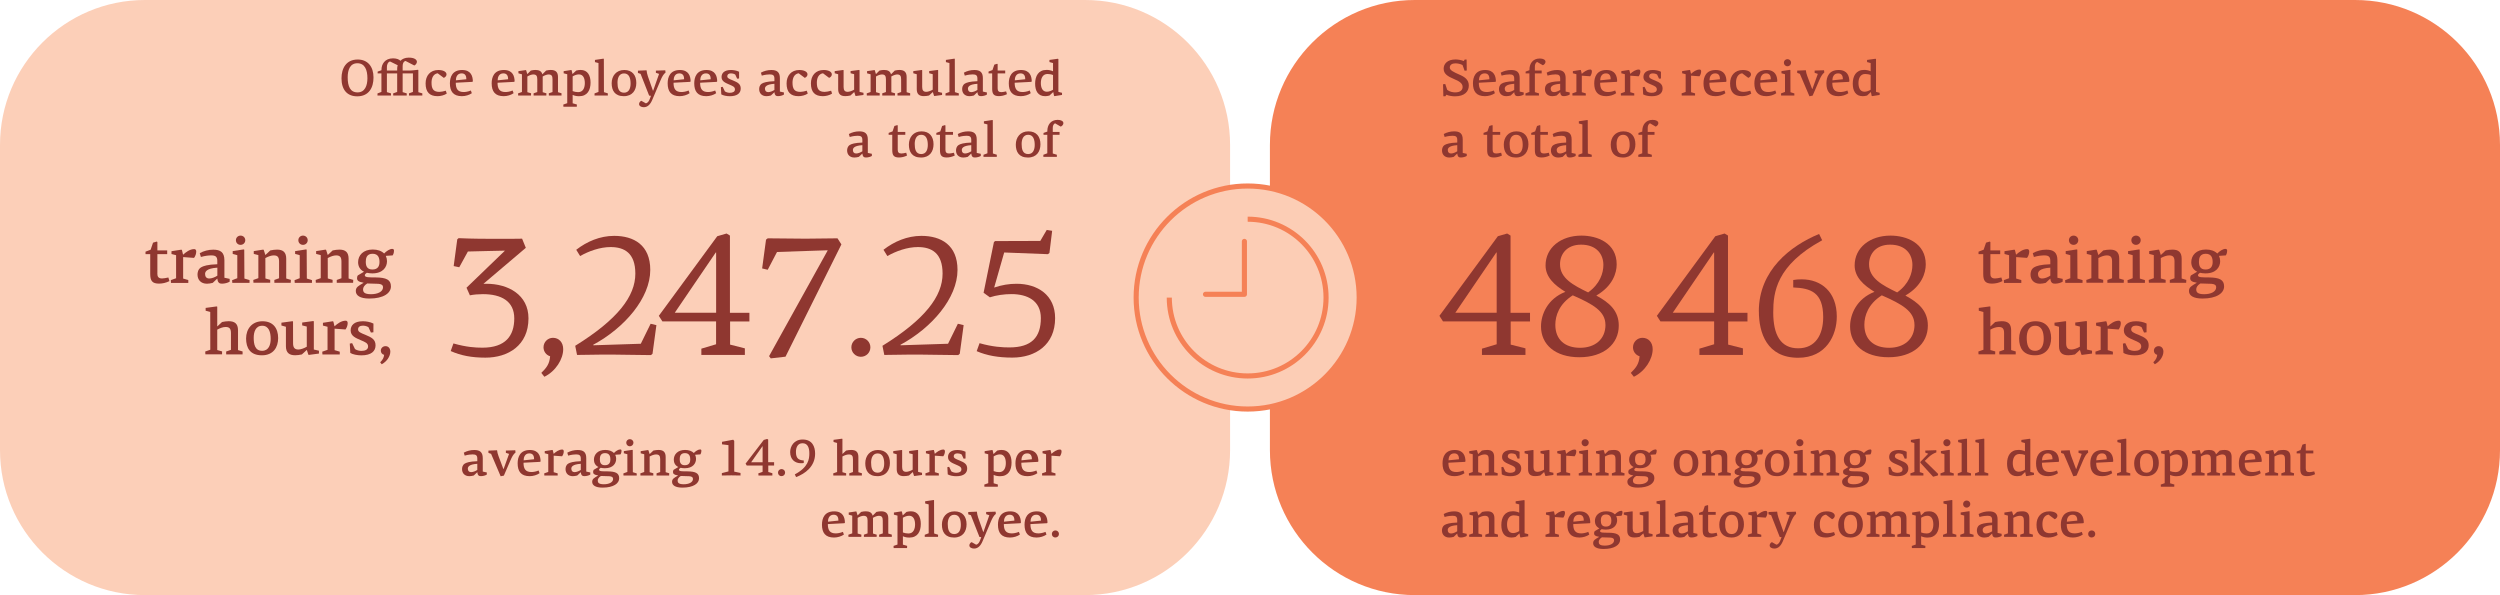 <svg xmlns="http://www.w3.org/2000/svg" id="_65" data-name="65" viewBox="0 0 488.95 116.38"><g><path d="M28.35,0h183.88c15.65,0,28.35,12.7,28.35,28.35v59.69c0,15.64-12.7,28.35-28.35,28.35H28.35c-15.65,0-28.35-12.7-28.35-28.35V28.35C0,12.7,12.7,0,28.35,0Z" fill="#fccfb8"></path><path d="M276.72,0h183.88c15.65,0,28.35,12.7,28.35,28.35v59.69c0,15.64-12.7,28.35-28.35,28.35h-183.88c-15.65,0-28.35-12.7-28.35-28.35V28.35c0-15.64,12.7-28.35,28.35-28.35Z" fill="#f58156"></path></g><g><path d="M69.87,18.84c-1.98,0-3.08-1.29-3.08-3.52,0-1.97.92-3.68,3.17-3.68,1.96,0,3.09,1.38,3.09,3.51,0,2-.91,3.69-3.18,3.69ZM68,15.12c0,1.76.49,2.95,1.93,2.95s1.93-1.32,1.93-2.77c0-1.61-.5-2.93-1.96-2.93s-1.9,1.33-1.9,2.75Z" fill="#8f3730"></path><path d="M78.75,14.36c0,.3,0,3.36,0,3.66l.8.24v.42h-2.64l-.02-.41.79-.29v-3.62h-2.01v3.66l.8.24v.42h-2.64v-.41s.77-.29.77-.29v-3.62s-.74,0-.74,0v-.36l.75-.27v-.11c0-1.05.64-2.21,2.26-2.21.72,0,1.22.22,1.44.48.36-.36.89-.62,1.64-.62,1.15,0,1.59.43,1.59.82,0,.29-.26.62-.51.72l-1.72-.89c-.45.13-.56.62-.56,1.02v.86h1.23c.65,0,1.24-.1,1.76-.15l.08.05v4.33s.78.23.78.23v.42h-2.61v-.42s.77-.28.77-.28v-3.63h-2.01ZM75.67,13.8h2.01v-.38c0-.2.03-.43.1-.66l-1.5-.74c-.44.12-.61.66-.61,1.06v.72Z" fill="#8f3730"></path><path d="M85.73,13.69c.89,0,1.6.32,1.6.86,0,.31-.24.56-.53.68l-1.2-.9c-.89.14-1.2.98-1.2,1.83,0,1.19.34,1.81,1.53,1.81.29,0,.87-.1,1.26-.23l.19.56c-.48.34-1.24.51-1.8.51-1.59,0-2.34-.82-2.34-2.5,0-1.52.92-2.62,2.49-2.62Z" fill="#8f3730"></path><path d="M92.48,15.9l-.09.11-3.25.17c0,1.2.39,1.82,1.56,1.82.3,0,.85-.07,1.39-.3l.19.53c-.5.35-1.23.58-1.94.58-1.69,0-2.35-.94-2.35-2.51,0-1.27.5-2.61,2.39-2.61,1.75,0,2.08,1.22,2.1,2.21ZM91.21,15.5c0-.53-.14-1.15-.93-1.15-.9,0-1.12.81-1.12,1.36l2.05-.21Z" fill="#8f3730"></path><path d="M100.65,15.9l-.09.11-3.25.17c0,1.2.39,1.82,1.56,1.82.3,0,.85-.07,1.39-.3l.19.53c-.5.35-1.23.58-1.94.58-1.69,0-2.35-.94-2.35-2.51,0-1.27.5-2.61,2.39-2.61,1.75,0,2.08,1.22,2.1,2.21ZM99.38,15.5c0-.53-.14-1.15-.93-1.15-.9,0-1.12.81-1.12,1.36l2.05-.21Z" fill="#8f3730"></path><path d="M102.9,13.74l.22.73s.01.01.02.01l.68-.68c.32-.08.65-.12.88-.12.68,0,1.22.21,1.37.86.25-.24.49-.49.74-.74.32-.08.67-.12.9-.12.89,0,1.42.36,1.42,1.37v2.98l.69.21v.44h-2.47l-.02-.43c.24-.09.49-.17.73-.25,0-.82,0-1.66,0-2.51,0-.64-.18-.93-.78-.93-.25,0-.72.14-1.14.4,0,.07,0,.15,0,.23v2.84l.73.22-.02.43h-2.49c0-.14,0-.29,0-.43.24-.09.48-.17.72-.25v-2.51c0-.64-.19-.93-.78-.93-.3,0-.75.14-1.16.4,0,.86,0,1.82,0,3.07.24.07.49.15.73.21l-.02.44h-2.51l-.02-.42.76-.27v-3.46c-.23-.07-.46-.13-.69-.19v-.43l1.45-.21.06.04Z" fill="#8f3730"></path><path d="M112,20.2l.83.24-.02.43h-2.62l-.02-.42.77-.27v-5.66s-.7-.18-.7-.18v-.42l1.47-.23.09.05.16.73h.02s.72-.67.72-.67c.32-.08.58-.12.86-.12,1.36,0,1.94,1.06,1.94,2.47,0,1.49-.62,2.67-2.24,2.67-.36,0-.83-.05-1.26-.26v1.64ZM113.22,14.55c-.45,0-.89.19-1.22.39v2.88c.28.12.72.2,1.08.2.99,0,1.3-.9,1.3-1.77s-.28-1.7-1.16-1.7Z" fill="#8f3730"></path><path d="M118.11,18.02l.77.24c0,.14,0,.28,0,.42h-2.6v-.41s.77-.29.77-.29v-5.65l-.69-.18v-.43l1.66-.25s.06.03.08.05l.02,6.5Z" fill="#8f3730"></path><path d="M122.01,18.81c-1.77,0-2.38-1.11-2.38-2.53s.88-2.59,2.47-2.59,2.35,1.05,2.35,2.53c0,1.39-.73,2.59-2.44,2.59ZM122.04,18.13c1.01,0,1.29-.92,1.29-1.79,0-1.01-.27-1.98-1.28-1.98s-1.28.97-1.28,1.79c0,.96.17,1.98,1.27,1.98Z" fill="#8f3730"></path><path d="M127.75,17.73c.38-1.1.77-2.19,1.15-3.28l-.62-.21c0-.14,0-.29,0-.43l1.84-.06c.01.15.04.29.05.44-.41.31-.69.84-.96,1.47-.53,1.28-1.09,2.58-1.63,3.85-.36.87-.89,1.46-1.67,1.46-.5,0-.92-.24-.92-.62,0-.25.18-.52.44-.64l.88.5c.44-.08.65-.53.76-.82l.25-.65-.36-.04c-.55-1.41-1.12-2.83-1.67-4.25l-.52-.18v-.45l1.69-.07c.02.32.11.74.25,1.16.31.95.69,1.88.99,2.82h.04Z" fill="#8f3730"></path><path d="M135.07,15.9l-.09.11-3.25.17c0,1.2.39,1.82,1.56,1.82.3,0,.85-.07,1.39-.3l.19.53c-.5.35-1.23.58-1.94.58-1.69,0-2.35-.94-2.35-2.51,0-1.27.5-2.61,2.39-2.61,1.75,0,2.08,1.22,2.1,2.21ZM133.8,15.5c0-.53-.14-1.15-.93-1.15-.9,0-1.12.81-1.12,1.36l2.05-.21Z" fill="#8f3730"></path><path d="M140.27,15.9l-.09.11-3.25.17c0,1.2.39,1.82,1.56,1.82.3,0,.85-.07,1.39-.3l.19.53c-.5.35-1.23.58-1.94.58-1.69,0-2.35-.94-2.35-2.51,0-1.27.5-2.61,2.39-2.61,1.75,0,2.08,1.22,2.1,2.21ZM139,15.5c0-.53-.14-1.15-.93-1.15-.9,0-1.12.81-1.12,1.36l2.05-.21Z" fill="#8f3730"></path><path d="M144.55,14.04c0,.44,0,.87,0,1.31l-.38.04-.37-.81c-.3-.19-.66-.23-.84-.23-.43,0-.72.19-.72.56s.35.52,1.13.83c.95.39,1.5.71,1.5,1.58s-.65,1.5-2.13,1.5c-.64,0-1.29-.14-1.67-.36l-.08-1.41c.11-.03.24-.05.35-.07l.43.89c.28.2.69.28.96.28.58,0,1.01-.2,1.01-.66,0-.52-.46-.67-1.05-.93-.77-.34-1.57-.62-1.57-1.49,0-.73.49-1.38,1.84-1.38.47,0,1.09.09,1.6.35Z" fill="#8f3730"></path><path d="M151.45,18.04l-.68.64c-.3.08-.59.13-.87.13-.92,0-1.42-.6-1.42-1.37,0-.28.05-.79.53-1.09.33-.2.97-.42,2.45-.47v-.5c0-.63-.26-.83-.91-.83-.32,0-.91.05-1.56.24l-.17-.58c.6-.33,1.31-.52,2.03-.52,1.08,0,1.68.39,1.68,1.59v2.63l.79.17v.42c-.28.18-.76.3-1.13.3-.29,0-.66-.03-.72-.75h-.02ZM151.46,17.59v-1.2c-1.71.11-1.85.66-1.85.95,0,.41.21.68.63.68.36,0,.84-.18,1.22-.43Z" fill="#8f3730"></path><path d="M156.33,13.69c.89,0,1.6.32,1.6.86,0,.31-.24.56-.53.68l-1.2-.9c-.89.14-1.2.98-1.2,1.83,0,1.19.34,1.81,1.53,1.81.29,0,.87-.1,1.26-.23l.19.56c-.48.34-1.24.51-1.8.51-1.59,0-2.34-.82-2.34-2.5,0-1.52.92-2.62,2.49-2.62Z" fill="#8f3730"></path><path d="M161.09,13.69c.89,0,1.6.32,1.6.86,0,.31-.24.56-.53.68l-1.2-.9c-.89.14-1.2.98-1.2,1.83,0,1.19.34,1.81,1.53,1.81.29,0,.87-.1,1.26-.23l.19.56c-.48.34-1.24.51-1.8.51-1.59,0-2.34-.82-2.34-2.5,0-1.52.92-2.62,2.49-2.62Z" fill="#8f3730"></path><path d="M167.31,18.75l-.23-.73s-.02-.01-.02-.01c-.24.23-.49.46-.73.67-.32.08-.72.12-1.01.12-.87,0-1.39-.35-1.39-1.36v-2.92c-.23-.07-.45-.12-.68-.19v-.42l1.65-.22.09.04c0,1.09,0,2.18,0,3.28,0,.64.22.95.8.95.31,0,.82-.16,1.26-.42v-3.03l-.69-.18v-.43l1.66-.22s.06.03.09.05v4.24c.25.07.51.12.77.18v.43l-1.5.2-.08-.03Z" fill="#8f3730"></path><path d="M171.09,13.74l.22.73s0,.01.02.01l.68-.68c.32-.08.65-.12.88-.12.68,0,1.22.21,1.37.86.25-.24.49-.49.74-.74.32-.08.67-.12.9-.12.89,0,1.42.36,1.42,1.37v2.98l.69.21v.44h-2.47l-.02-.43c.24-.09.49-.17.73-.25,0-.82-.01-1.66-.01-2.51,0-.64-.18-.93-.78-.93-.25,0-.72.14-1.14.4.01.07.01.15.01.23v2.84l.73.22-.02.43h-2.49c0-.14,0-.29,0-.43.24-.09.48-.17.72-.25v-2.51c-.01-.64-.19-.93-.78-.93-.3,0-.75.14-1.16.4,0,.86,0,1.82,0,3.07.24.07.49.15.73.21l-.02.44h-2.51l-.02-.42.76-.27v-3.46c-.23-.07-.46-.13-.69-.19v-.43l1.45-.21.06.04Z" fill="#8f3730"></path><path d="M182.68,18.75l-.23-.73s-.02-.01-.02-.01c-.24.23-.49.46-.73.67-.32.08-.72.12-1.01.12-.87,0-1.39-.35-1.39-1.36v-2.92c-.23-.07-.45-.12-.68-.19v-.42l1.65-.22.09.04c0,1.09,0,2.18,0,3.28,0,.64.22.95.8.95.31,0,.82-.16,1.26-.42v-3.03l-.69-.18v-.43l1.66-.22s.06.03.09.05v4.24c.25.07.51.12.77.18v.43l-1.5.2-.08-.03Z" fill="#8f3730"></path><path d="M186.76,18.02l.77.24c0,.14-.01.28-.01.42h-2.6v-.41s.77-.29.77-.29v-5.65l-.69-.18v-.43l1.66-.25s.06.03.08.05l.02,6.5Z" fill="#8f3730"></path><path d="M191.15,18.04l-.68.64c-.3.08-.59.13-.87.13-.92,0-1.42-.6-1.42-1.37,0-.28.05-.79.53-1.09.33-.2.97-.42,2.45-.47v-.5c0-.63-.26-.83-.91-.83-.32,0-.91.05-1.56.24l-.17-.58c.6-.33,1.31-.52,2.03-.52,1.08,0,1.68.39,1.68,1.59v2.63l.79.17v.42c-.28.18-.76.3-1.13.3-.29,0-.66-.03-.72-.75h-.02ZM191.16,17.59v-1.2c-1.71.11-1.85.66-1.85.95,0,.41.21.68.63.68.36,0,.84-.18,1.22-.43Z" fill="#8f3730"></path><path d="M195.12,17.28c0,.48.18.74.71.74.28,0,.53-.06.95-.15.05.19.11.36.16.55-.51.25-1.05.38-1.57.38-1.04,0-1.32-.44-1.32-1.47v-2.97h-.71v-.37c.25-.1.51-.19.77-.29l.36-1.06.56-.17s.06.05.09.07v1.26h1.48v.56h-1.48v2.92Z" fill="#8f3730"></path><path d="M201.79,15.9l-.09.11-3.25.17c0,1.2.39,1.82,1.56,1.82.3,0,.85-.07,1.39-.3l.19.53c-.5.35-1.23.58-1.94.58-1.69,0-2.35-.94-2.35-2.51,0-1.27.5-2.61,2.39-2.61,1.75,0,2.08,1.22,2.1,2.21ZM200.52,15.5c0-.53-.14-1.15-.93-1.15-.9,0-1.12.81-1.12,1.36l2.05-.21Z" fill="#8f3730"></path><path d="M207,11.56v6.41l.71.18v.42l-1.47.23-.09-.05-.15-.73h-.03s-.72.67-.72.67c-.32.08-.58.12-.85.12-1.4,0-1.95-1.04-1.95-2.45,0-1.49.64-2.69,2.24-2.69.36,0,.84.07,1.26.27v-1.61l-.7-.19v-.42l1.66-.23.09.07ZM204.74,17.94c.44,0,.88-.19,1.21-.39v-2.88c-.31-.13-.72-.2-1.07-.2-.99,0-1.31.91-1.31,1.77s.29,1.7,1.17,1.7Z" fill="#8f3730"></path></g><g><path d="M168.65,30.04l-.68.64c-.3.08-.59.13-.87.13-.92,0-1.42-.6-1.42-1.37,0-.28.05-.79.53-1.09.33-.2.97-.42,2.45-.47v-.5c0-.63-.26-.83-.91-.83-.32,0-.91.05-1.56.24l-.17-.58c.6-.33,1.31-.52,2.03-.52,1.08,0,1.68.39,1.68,1.59v2.63l.79.17v.42c-.28.18-.76.3-1.13.3-.29,0-.66-.03-.72-.75h-.02ZM168.66,29.59v-1.2c-1.71.11-1.85.66-1.85.95,0,.41.21.68.63.68.36,0,.84-.18,1.22-.43Z" fill="#8f3730"></path><path d="M175.58,29.28c0,.48.18.74.71.74.28,0,.53-.06.95-.15.05.19.11.36.16.55-.51.25-1.05.38-1.57.38-1.04,0-1.32-.44-1.32-1.47v-2.97h-.71v-.37c.25-.1.51-.19.77-.29l.36-1.06.56-.17s.06.05.09.07v1.26h1.48v.56h-1.48v2.92Z" fill="#8f3730"></path><path d="M180.14,30.81c-1.77,0-2.38-1.11-2.38-2.53s.88-2.59,2.47-2.59,2.35,1.05,2.35,2.53c0,1.39-.73,2.59-2.44,2.59ZM180.17,30.13c1.01,0,1.29-.92,1.29-1.79,0-1.01-.27-1.98-1.28-1.98s-1.28.97-1.28,1.79c0,.96.17,1.98,1.27,1.98Z" fill="#8f3730"></path><path d="M184.91,29.28c0,.48.18.74.71.74.28,0,.53-.06.95-.15.05.19.11.36.16.55-.51.25-1.05.38-1.57.38-1.04,0-1.32-.44-1.32-1.47v-2.97h-.71v-.37c.25-.1.51-.19.77-.29l.36-1.06.56-.17s.06.05.09.07v1.26h1.48v.56h-1.48v2.92Z" fill="#8f3730"></path><path d="M189.95,30.04l-.68.64c-.3.08-.59.13-.87.13-.92,0-1.42-.6-1.42-1.37,0-.28.05-.79.53-1.09.33-.2.97-.42,2.45-.47v-.5c0-.63-.26-.83-.91-.83-.32,0-.91.05-1.56.24l-.17-.58c.6-.33,1.31-.52,2.03-.52,1.08,0,1.68.39,1.68,1.59v2.63l.79.17v.42c-.28.18-.76.3-1.13.3-.29,0-.66-.03-.72-.75h-.02ZM189.96,29.59v-1.2c-1.71.11-1.85.66-1.85.95,0,.41.21.68.63.68.36,0,.84-.18,1.22-.43Z" fill="#8f3730"></path><path d="M194.19,30.02l.77.24c0,.14-.01.28-.01.42h-2.6v-.41s.77-.29.77-.29v-5.65l-.69-.18v-.43l1.66-.25s.06.03.08.05l.02,6.5Z" fill="#8f3730"></path><path d="M201.05,30.81c-1.77,0-2.38-1.11-2.38-2.53s.88-2.59,2.47-2.59,2.35,1.05,2.35,2.53c0,1.39-.73,2.59-2.44,2.59ZM201.08,30.13c1.01,0,1.29-.92,1.29-1.79,0-1.01-.27-1.98-1.28-1.98s-1.28.97-1.28,1.79c0,.96.17,1.98,1.27,1.98Z" fill="#8f3730"></path><path d="M206.34,24.11c-.32.17-.44.53-.44.91v.78h1.33v.56h-1.33v3.66l.8.24v.42h-2.64v-.41s.77-.29.77-.29v-3.62s-.74,0-.74,0v-.36l.75-.27v-.15c0-1.05.6-2.14,2.01-2.14.69,0,1.13.26,1.13.65,0,.29-.26.57-.52.67l-1.12-.65Z" fill="#8f3730"></path></g><g><path d="M286.62,90.22l-.09.11-3.25.17c0,1.2.39,1.82,1.56,1.82.3,0,.85-.07,1.39-.3l.19.53c-.5.35-1.23.58-1.94.58-1.69,0-2.35-.94-2.35-2.51,0-1.27.5-2.61,2.39-2.61,1.75,0,2.08,1.22,2.1,2.21ZM285.35,89.82c0-.53-.14-1.15-.93-1.15-.9,0-1.12.81-1.12,1.36l2.05-.21Z" fill="#8f3730"></path><path d="M288.86,88.06l.23.73s0,.01.02.01l.72-.68c.33-.08.72-.12,1.03-.12.89,0,1.37.4,1.37,1.37v2.98l.7.21-.02.44h-2.46v-.43s.71-.25.71-.25v-2.51c0-.64-.19-.93-.8-.93-.37,0-.81.15-1.26.4,0,.86,0,1.82,0,3.07l.72.21v.44h-2.52l-.02-.42.76-.27v-3.47l-.69-.18v-.42c.47-.08.94-.14,1.41-.22l.09.04Z" fill="#8f3730"></path><path d="M297.2,88.36c0,.44,0,.87,0,1.31l-.38.04-.37-.81c-.3-.19-.66-.23-.84-.23-.43,0-.72.19-.72.56s.35.52,1.13.83c.95.39,1.5.71,1.5,1.58s-.65,1.5-2.13,1.5c-.64,0-1.29-.14-1.67-.36l-.08-1.41c.11-.03.24-.05.35-.07l.43.89c.28.2.69.28.96.28.58,0,1.01-.2,1.01-.66,0-.52-.46-.67-1.05-.93-.77-.34-1.57-.62-1.57-1.49,0-.73.49-1.38,1.84-1.38.47,0,1.09.09,1.6.35Z" fill="#8f3730"></path><path d="M302.24,93.07l-.23-.73s-.02-.01-.02-.01c-.24.23-.49.46-.73.67-.32.08-.72.12-1.01.12-.87,0-1.39-.35-1.39-1.36v-2.92c-.23-.07-.45-.12-.68-.19v-.42l1.65-.22.09.04c0,1.09,0,2.18,0,3.28,0,.64.22.95.8.95.31,0,.82-.16,1.26-.42v-3.03l-.69-.18v-.43l1.66-.22s.06.03.09.05v4.24c.25.07.51.12.77.18v.43l-1.5.2-.08-.03Z" fill="#8f3730"></path><path d="M306.31,88.75h.02c.4-.37,1-.83,1.66-.83.16,0,.3.1.3.36,0,.32-.12.7-.33.96l-1.64-.12v3.23l.78.23v.42h-2.61l-.02-.42.79-.28v-3.47l-.69-.18v-.42l1.48-.23.09.05.17.7Z" fill="#8f3730"></path><path d="M310.6,92.35l.77.24c0,.14,0,.27,0,.41h-2.59c0-.14-.02-.27-.02-.41l.78-.29v-3.46c-.23-.07-.46-.12-.69-.19v-.42l1.65-.25.09.04c0,1.44.01,2.89.02,4.33ZM310.02,85.89c.41,0,.71.31.71.69s-.3.7-.71.7-.7-.31-.7-.7.31-.69.7-.69Z" fill="#8f3730"></path><path d="M313.66,88.06l.23.73s0,.01.02.01l.72-.68c.33-.08.72-.12,1.03-.12.89,0,1.37.4,1.37,1.37v2.98l.7.21-.02.44h-2.46v-.43s.71-.25.71-.25v-2.51c0-.64-.19-.93-.8-.93-.37,0-.81.15-1.26.4,0,.86,0,1.82,0,3.07l.72.21v.44h-2.52l-.02-.42.76-.27v-3.47l-.69-.18v-.42c.47-.08.94-.14,1.41-.22l.09.04Z" fill="#8f3730"></path><path d="M323.79,87.9c.09,0,.23.04.23.27,0,.18-.04.44-.2.7l-1.02.07v.03c.11.23.17.5.17.77,0,.87-.59,1.84-2.21,1.84-.3,0-.58-.04-.82-.09-.24.16-.31.27-.31.38,0,.35.69.31,1.66.32,1.55.02,2.27.33,2.27,1.35s-1.11,1.83-3.25,1.83c-1.41,0-2.03-.47-2.03-1.13,0-.59.39-.77,1.16-1.23v-.02c-.78-.12-.98-.33-.98-.69,0-.12.04-.31.12-.41l.91-.54v-.02c-.61-.29-.87-.84-.87-1.42,0-1.04.77-1.91,2.21-1.91.73,0,1.31.21,1.71.6.32-.35.83-.7,1.25-.7ZM322.37,93.67c0-.73-1.08-.48-2.38-.58-.47.28-.62.64-.62.88,0,.4.15.74,1.2.74.98,0,1.8-.36,1.8-1.04ZM320.77,90.99c.89,0,1.07-.6,1.07-1.13s-.13-1.24-1.04-1.24-1.02.69-1.02,1.19c0,.57.14,1.18.99,1.18Z" fill="#8f3730"></path><path d="M329.72,93.13c-1.77,0-2.38-1.11-2.38-2.53s.88-2.59,2.47-2.59,2.35,1.05,2.35,2.53c0,1.39-.73,2.59-2.44,2.59ZM329.75,92.45c1.01,0,1.29-.92,1.29-1.79,0-1.01-.27-1.98-1.28-1.98s-1.28.97-1.28,1.79c0,.96.17,1.98,1.27,1.98Z" fill="#8f3730"></path><path d="M334.45,88.06l.23.73s0,.01.02.01l.72-.68c.33-.08.72-.12,1.03-.12.89,0,1.37.4,1.37,1.37v2.98l.7.21-.02.44h-2.46v-.43s.71-.25.71-.25v-2.51c0-.64-.19-.93-.8-.93-.37,0-.81.15-1.26.4,0,.86,0,1.82,0,3.07l.72.21v.44h-2.52l-.02-.42.76-.27v-3.47l-.69-.18v-.42c.47-.08.94-.14,1.41-.22l.09.04Z" fill="#8f3730"></path><path d="M344.58,87.9c.09,0,.23.04.23.27,0,.18-.04.44-.2.7l-1.02.07v.03c.11.23.17.5.17.77,0,.87-.59,1.84-2.21,1.84-.3,0-.58-.04-.82-.09-.24.16-.31.27-.31.38,0,.35.69.31,1.66.32,1.55.02,2.27.33,2.27,1.35s-1.11,1.83-3.25,1.83c-1.41,0-2.03-.47-2.03-1.13,0-.59.39-.77,1.16-1.23v-.02c-.78-.12-.98-.33-.98-.69,0-.12.04-.31.12-.41l.91-.54v-.02c-.61-.29-.87-.84-.87-1.42,0-1.04.77-1.91,2.21-1.91.73,0,1.31.21,1.71.6.32-.35.83-.7,1.25-.7ZM343.16,93.67c0-.73-1.08-.48-2.38-.58-.47.28-.62.64-.62.88,0,.4.15.74,1.2.74.98,0,1.8-.36,1.8-1.04ZM341.56,90.99c.89,0,1.07-.6,1.07-1.13s-.13-1.24-1.04-1.24-1.02.69-1.02,1.19c0,.57.14,1.18.99,1.18Z" fill="#8f3730"></path><path d="M347.55,93.13c-1.77,0-2.38-1.11-2.38-2.53s.88-2.59,2.47-2.59,2.35,1.05,2.35,2.53c0,1.39-.73,2.59-2.44,2.59ZM347.58,92.45c1.01,0,1.29-.92,1.29-1.79,0-1.01-.27-1.98-1.28-1.98s-1.28.97-1.28,1.79c0,.96.17,1.98,1.27,1.98Z" fill="#8f3730"></path><path d="M352.59,92.35l.77.24c0,.14,0,.27,0,.41h-2.59c0-.14-.02-.27-.02-.41l.78-.29v-3.46c-.23-.07-.46-.12-.69-.19v-.42l1.65-.25.09.04c0,1.44,0,2.89.02,4.33ZM352.01,85.89c.41,0,.71.31.71.69s-.3.7-.71.7-.7-.31-.7-.7.31-.69.7-.69Z" fill="#8f3730"></path><path d="M355.65,88.06l.23.73s0,.01.02.01l.72-.68c.33-.08.72-.12,1.03-.12.89,0,1.37.4,1.37,1.37v2.98l.7.21-.02.44h-2.46v-.43s.71-.25.71-.25v-2.51c0-.64-.19-.93-.8-.93-.37,0-.81.15-1.26.4,0,.86,0,1.82,0,3.07l.72.21v.44h-2.52l-.02-.42.76-.27v-3.47l-.69-.18v-.42c.47-.08.94-.14,1.41-.22l.09.04Z" fill="#8f3730"></path><path d="M365.79,87.9c.09,0,.23.04.23.27,0,.18-.04.44-.2.7l-1.02.07v.03c.11.23.17.5.17.77,0,.87-.59,1.84-2.21,1.84-.3,0-.58-.04-.82-.09-.24.16-.31.27-.31.38,0,.35.69.31,1.66.32,1.55.02,2.27.33,2.27,1.35s-1.11,1.83-3.25,1.83c-1.41,0-2.03-.47-2.03-1.13,0-.59.39-.77,1.16-1.23v-.02c-.78-.12-.98-.33-.98-.69,0-.12.04-.31.12-.41l.91-.54v-.02c-.61-.29-.87-.84-.87-1.42,0-1.04.77-1.91,2.21-1.91.73,0,1.31.21,1.71.6.32-.35.83-.7,1.25-.7ZM364.37,93.67c0-.73-1.08-.48-2.38-.58-.47.28-.62.64-.62.88,0,.4.15.74,1.2.74.98,0,1.8-.36,1.8-1.04ZM362.77,90.99c.89,0,1.07-.6,1.07-1.13s-.13-1.24-1.04-1.24-1.02.69-1.02,1.19c0,.57.14,1.18.99,1.18Z" fill="#8f3730"></path><path d="M372.91,88.36c0,.44,0,.87,0,1.31l-.38.04-.37-.81c-.3-.19-.66-.23-.84-.23-.43,0-.72.19-.72.56s.35.52,1.13.83c.95.39,1.5.71,1.5,1.58s-.65,1.5-2.13,1.5c-.64,0-1.29-.14-1.67-.36l-.08-1.41c.11-.03.24-.05.35-.07l.43.89c.28.2.69.28.96.28.58,0,1.01-.2,1.01-.66,0-.52-.46-.67-1.05-.93-.77-.34-1.57-.62-1.57-1.49,0-.73.49-1.38,1.84-1.38.47,0,1.09.09,1.6.35Z" fill="#8f3730"></path><path d="M375.48,92.34l.7.23v.43h-2.53l-.02-.42.79-.28c0-.15,0-5.4-.01-5.65l-.68-.19v-.42l1.66-.25.08.04v6.51ZM375.59,90.51v-.18l1.53-1.59-.57-.22v-.4s2.16-.07,2.16-.07v.43c-.58.2-1.1.53-1.57.99l-.69.67,2.62,2.56-.08.3-.91.24-2.49-2.73Z" fill="#8f3730"></path><path d="M381.35,92.35l.77.24c0,.14,0,.27,0,.41h-2.59c0-.14-.02-.27-.02-.41l.78-.29v-3.46c-.23-.07-.46-.12-.69-.19v-.42l1.65-.25.09.04c0,1.44,0,2.89.02,4.33ZM380.77,85.89c.41,0,.71.31.71.69s-.3.7-.71.7-.7-.31-.7-.7.31-.69.7-.69Z" fill="#8f3730"></path><path d="M384.72,92.34l.77.24c0,.14,0,.28,0,.42h-2.6v-.41s.77-.29.77-.29v-5.65l-.69-.18v-.43l1.66-.25s.06.03.08.05l.02,6.5Z" fill="#8f3730"></path><path d="M388.1,92.34l.77.24c0,.14,0,.28,0,.42h-2.6v-.41s.77-.29.77-.29v-5.65l-.69-.18v-.43l1.66-.25s.06.03.08.05l.02,6.5Z" fill="#8f3730"></path><path d="M397.09,85.88v6.41l.71.18v.42l-1.47.23-.09-.05-.15-.73h-.03s-.72.67-.72.67c-.32.08-.58.12-.85.12-1.4,0-1.95-1.04-1.95-2.45,0-1.49.64-2.69,2.24-2.69.36,0,.84.07,1.26.27v-1.61l-.7-.19v-.42l1.66-.23.09.07ZM394.83,92.26c.44,0,.88-.19,1.21-.39v-2.88c-.31-.13-.72-.2-1.07-.2-.99,0-1.31.91-1.31,1.77s.29,1.7,1.17,1.7Z" fill="#8f3730"></path><path d="M402.7,90.22l-.09.11-3.25.17c.01,1.2.39,1.82,1.56,1.82.3,0,.85-.07,1.39-.3l.19.53c-.5.35-1.23.58-1.94.58-1.69,0-2.35-.94-2.35-2.51,0-1.27.5-2.61,2.39-2.61,1.75,0,2.08,1.22,2.1,2.21ZM401.43,89.82c0-.53-.14-1.15-.93-1.15-.9,0-1.12.81-1.12,1.36l2.05-.21Z" fill="#8f3730"></path><path d="M406.03,91.72h.05c.09-.22.96-2.73,1.06-2.95l-.62-.2v-.45c.23-.01,1.61-.06,1.84-.06l.05.44c-.43.33-.69.85-.97,1.48l-1.31,3.04-.63.13c-.2-.42-1.67-3.97-1.87-4.39l-.52-.18v-.45l1.69-.07c.02.32.14.76.28,1.13l.95,2.53Z" fill="#8f3730"></path><path d="M413.31,90.22l-.09.11-3.25.17c.01,1.2.39,1.82,1.56,1.82.3,0,.85-.07,1.39-.3l.19.53c-.5.35-1.23.58-1.94.58-1.69,0-2.35-.94-2.35-2.51,0-1.27.5-2.61,2.39-2.61,1.75,0,2.08,1.22,2.1,2.21ZM412.04,89.82c0-.53-.14-1.15-.93-1.15-.9,0-1.12.81-1.12,1.36l2.05-.21Z" fill="#8f3730"></path><path d="M415.87,92.34l.77.24c0,.14,0,.28,0,.42h-2.6v-.41s.77-.29.77-.29v-5.65l-.69-.18v-.43l1.66-.25s.06.03.08.05l.02,6.5Z" fill="#8f3730"></path><path d="M419.78,93.13c-1.77,0-2.38-1.11-2.38-2.53s.88-2.59,2.47-2.59,2.35,1.05,2.35,2.53c0,1.39-.73,2.59-2.44,2.59ZM419.81,92.45c1.01,0,1.29-.92,1.29-1.79,0-1.01-.27-1.98-1.28-1.98s-1.28.97-1.28,1.79c0,.96.17,1.98,1.27,1.98Z" fill="#8f3730"></path><path d="M424.43,94.52l.83.24-.02.43h-2.62l-.02-.42.77-.27v-5.66s-.7-.18-.7-.18v-.42l1.47-.23.09.05.16.73h.02s.72-.67.72-.67c.32-.08.58-.12.86-.12,1.36,0,1.94,1.06,1.94,2.47,0,1.49-.62,2.67-2.24,2.67-.36,0-.83-.05-1.26-.26v1.64ZM425.65,88.87c-.45,0-.89.19-1.22.39v2.88c.28.12.72.2,1.08.2.99,0,1.3-.9,1.3-1.77s-.28-1.7-1.16-1.7Z" fill="#8f3730"></path><path d="M430.23,88.06l.22.73s0,.01.02.01l.68-.68c.32-.08.65-.12.88-.12.68,0,1.22.21,1.37.86.25-.24.49-.49.74-.74.32-.08.67-.12.9-.12.89,0,1.42.36,1.42,1.37v2.98l.69.21v.44h-2.47l-.02-.43c.24-.09.49-.17.73-.25.01-.82,0-1.66,0-2.51,0-.64-.18-.93-.78-.93-.25,0-.72.14-1.14.4,0,.07,0,.15,0,.23v2.84l.73.22-.02.43h-2.49c0-.14-.01-.29-.01-.43.24-.09.48-.17.72-.25v-2.51c0-.64-.19-.93-.78-.93-.3,0-.75.14-1.16.4,0,.86,0,1.82,0,3.07.24.07.49.15.73.21l-.02.44h-2.51l-.02-.42.76-.27v-3.46c-.23-.07-.46-.13-.69-.19v-.43l1.45-.21.06.04Z" fill="#8f3730"></path><path d="M442.36,90.22l-.09.11-3.25.17c.01,1.2.39,1.82,1.56,1.82.3,0,.85-.07,1.39-.3l.19.53c-.5.35-1.23.58-1.94.58-1.69,0-2.35-.94-2.35-2.51,0-1.27.5-2.61,2.39-2.61,1.75,0,2.08,1.22,2.1,2.21ZM441.09,89.82c0-.53-.14-1.15-.93-1.15-.9,0-1.12.81-1.12,1.36l2.05-.21Z" fill="#8f3730"></path><path d="M444.6,88.06l.23.73s0,.01.02.01l.72-.68c.33-.08.72-.12,1.03-.12.89,0,1.37.4,1.37,1.37v2.98l.7.21-.02.44h-2.46v-.43s.71-.25.71-.25v-2.51c0-.64-.19-.93-.8-.93-.37,0-.81.15-1.26.4,0,.86,0,1.82,0,3.07l.72.21v.44h-2.52l-.02-.42.76-.27v-3.47l-.69-.18v-.42c.47-.08.94-.14,1.41-.22l.09.04Z" fill="#8f3730"></path><path d="M450.96,91.6c0,.48.18.74.71.74.28,0,.53-.06.95-.15.05.19.11.36.16.55-.51.25-1.05.38-1.57.38-1.04,0-1.32-.44-1.32-1.47v-2.97h-.71v-.37c.25-.1.51-.19.77-.29l.36-1.06.56-.17s.06.05.09.07v1.26h1.48v.56h-1.48v2.92Z" fill="#8f3730"></path></g><g><path d="M284.99,104.36l-.68.64c-.3.08-.59.13-.87.13-.92,0-1.42-.6-1.42-1.37,0-.28.05-.79.53-1.09.33-.2.97-.42,2.45-.47v-.5c0-.63-.26-.83-.91-.83-.32,0-.91.05-1.56.24l-.17-.58c.6-.33,1.31-.52,2.03-.52,1.08,0,1.68.39,1.68,1.59v2.63l.79.17v.42c-.28.18-.76.3-1.13.3-.29,0-.66-.03-.72-.75h-.02ZM285,103.91v-1.2c-1.71.11-1.85.66-1.85.95,0,.41.21.68.63.68.36,0,.84-.18,1.22-.43Z" fill="#8f3730"></path><path d="M288.91,100.06l.23.73s.01.01.02.01l.72-.68c.33-.08.72-.12,1.03-.12.89,0,1.37.4,1.37,1.37v2.98l.7.21-.02.44h-2.46v-.43s.71-.25.71-.25v-2.51c0-.64-.19-.93-.8-.93-.37,0-.81.15-1.26.4,0,.86,0,1.82,0,3.07l.72.21v.44h-2.52l-.02-.42.76-.27v-3.47l-.69-.18v-.42c.47-.08.94-.14,1.41-.22l.09.04Z" fill="#8f3730"></path><path d="M298.18,97.88v6.41l.71.18v.42l-1.47.23-.09-.05-.15-.73h-.03s-.72.67-.72.67c-.32.08-.58.12-.85.12-1.4,0-1.95-1.04-1.95-2.45,0-1.49.64-2.69,2.24-2.69.36,0,.84.07,1.26.27v-1.61l-.7-.19v-.42l1.66-.23.09.07ZM295.92,104.26c.44,0,.88-.19,1.21-.39v-2.88c-.31-.13-.72-.2-1.07-.2-.99,0-1.31.91-1.31,1.77s.29,1.7,1.17,1.7Z" fill="#8f3730"></path><path d="M304.1,100.75h.02c.4-.37,1-.83,1.66-.83.16,0,.3.1.3.36,0,.32-.12.7-.33.96l-1.64-.12v3.23l.78.23v.42h-2.61l-.02-.42.79-.28v-3.47l-.69-.18v-.42l1.48-.23.09.05.17.7Z" fill="#8f3730"></path><path d="M311.03,102.22l-.09.11-3.25.17c.01,1.2.39,1.82,1.56,1.82.3,0,.85-.07,1.39-.3l.19.53c-.5.35-1.23.58-1.94.58-1.69,0-2.35-.94-2.35-2.51,0-1.27.5-2.61,2.39-2.61,1.75,0,2.08,1.22,2.1,2.21ZM309.76,101.82c0-.53-.14-1.15-.93-1.15-.9,0-1.12.81-1.12,1.36l2.05-.21Z" fill="#8f3730"></path><path d="M317.1,99.9c.09,0,.23.04.23.27,0,.18-.04.44-.2.7l-1.02.07v.03c.11.23.17.5.17.77,0,.87-.59,1.84-2.21,1.84-.3,0-.58-.04-.82-.09-.24.16-.31.27-.31.38,0,.35.69.31,1.66.32,1.55.02,2.27.33,2.27,1.35s-1.11,1.83-3.25,1.83c-1.41,0-2.03-.47-2.03-1.13,0-.59.39-.77,1.16-1.23v-.02c-.78-.12-.98-.33-.98-.69,0-.12.04-.31.12-.41l.91-.54v-.02c-.61-.29-.87-.84-.87-1.42,0-1.04.77-1.91,2.21-1.91.73,0,1.31.21,1.71.6.32-.35.83-.7,1.25-.7ZM315.68,105.67c0-.73-1.08-.48-2.38-.58-.47.28-.62.64-.62.88,0,.4.15.74,1.2.74.98,0,1.8-.36,1.8-1.04ZM314.08,102.99c.89,0,1.07-.6,1.07-1.13s-.13-1.24-1.04-1.24-1.02.69-1.02,1.19c0,.57.14,1.18.99,1.18Z" fill="#8f3730"></path><path d="M321.64,105.07l-.23-.73s-.02-.01-.02-.01c-.24.23-.49.46-.73.67-.32.08-.72.12-1.01.12-.87,0-1.39-.35-1.39-1.36v-2.92c-.23-.07-.45-.12-.68-.19v-.42l1.65-.22.09.04c0,1.09,0,2.18,0,3.28,0,.64.22.95.8.95.31,0,.82-.16,1.26-.42v-3.03l-.69-.18v-.43l1.66-.22s.06.03.09.05v4.24c.25.07.51.12.77.18v.43l-1.5.2-.08-.03Z" fill="#8f3730"></path><path d="M325.73,104.34l.77.24c0,.14,0,.28,0,.42h-2.6v-.41s.77-.29.77-.29v-5.65l-.69-.18v-.43l1.66-.25s.06.03.08.05l.02,6.5Z" fill="#8f3730"></path><path d="M330.11,104.36l-.68.64c-.3.08-.59.13-.87.13-.92,0-1.42-.6-1.42-1.37,0-.28.05-.79.53-1.09.33-.2.97-.42,2.45-.47v-.5c0-.63-.26-.83-.91-.83-.32,0-.91.05-1.56.24l-.17-.58c.6-.33,1.31-.52,2.03-.52,1.08,0,1.68.39,1.68,1.59v2.63l.79.17v.42c-.28.18-.76.3-1.13.3-.29,0-.66-.03-.72-.75h-.02ZM330.12,103.91v-1.2c-1.71.11-1.85.66-1.85.95,0,.41.21.68.63.68.36,0,.84-.18,1.22-.43Z" fill="#8f3730"></path><path d="M334.08,103.6c0,.48.18.74.71.74.28,0,.53-.06.95-.15.05.19.11.36.16.55-.51.25-1.05.38-1.57.38-1.04,0-1.32-.44-1.32-1.47v-2.97h-.71v-.37c.25-.1.51-.19.77-.29l.36-1.06.56-.17s.06.05.09.07v1.26h1.48v.56h-1.48v2.92Z" fill="#8f3730"></path><path d="M338.64,105.13c-1.77,0-2.38-1.11-2.38-2.53s.88-2.59,2.47-2.59,2.35,1.05,2.35,2.53c0,1.39-.73,2.59-2.44,2.59ZM338.67,104.45c1.01,0,1.29-.92,1.29-1.79,0-1.01-.27-1.98-1.28-1.98s-1.28.97-1.28,1.79c0,.96.17,1.98,1.27,1.98Z" fill="#8f3730"></path><path d="M343.68,100.75h.02c.4-.37,1-.83,1.66-.83.16,0,.3.1.3.36,0,.32-.12.7-.33.96l-1.64-.12v3.23l.78.23v.42h-2.61l-.02-.42.79-.28v-3.47l-.69-.18v-.42l1.48-.23.09.05.17.7Z" fill="#8f3730"></path><path d="M348.87,104.05c.38-1.1.77-2.19,1.15-3.28l-.62-.21c0-.14,0-.29,0-.43l1.84-.06c0,.15.04.29.05.44-.41.31-.69.84-.96,1.47-.53,1.28-1.09,2.58-1.63,3.85-.36.87-.89,1.46-1.67,1.46-.5,0-.92-.24-.92-.62,0-.25.18-.52.44-.64l.88.5c.44-.08.65-.53.76-.82l.25-.65-.36-.04c-.55-1.41-1.12-2.83-1.67-4.25l-.52-.18v-.45l1.69-.07c.02.32.11.74.25,1.16.31.95.69,1.88.99,2.82h.04Z" fill="#8f3730"></path><path d="M357.25,100.01c.89,0,1.6.32,1.6.86,0,.31-.24.56-.53.68l-1.2-.9c-.89.14-1.2.98-1.2,1.83,0,1.19.34,1.81,1.53,1.81.29,0,.87-.1,1.26-.23l.19.56c-.48.34-1.24.51-1.8.51-1.59,0-2.34-.82-2.34-2.5,0-1.52.92-2.62,2.49-2.62Z" fill="#8f3730"></path><path d="M361.9,105.13c-1.77,0-2.38-1.11-2.38-2.53s.88-2.59,2.47-2.59,2.35,1.05,2.35,2.53c0,1.39-.73,2.59-2.44,2.59ZM361.93,104.45c1.01,0,1.29-.92,1.29-1.79,0-1.01-.27-1.98-1.28-1.98s-1.28.97-1.28,1.79c0,.96.17,1.98,1.27,1.98Z" fill="#8f3730"></path><path d="M366.64,100.06l.22.73s0,.01.02.01l.68-.68c.32-.08.65-.12.88-.12.68,0,1.22.21,1.37.86.25-.24.49-.49.74-.74.32-.08.67-.12.9-.12.89,0,1.42.36,1.42,1.37v2.98l.69.21v.44h-2.47l-.02-.43c.24-.09.49-.17.73-.25.01-.82,0-1.66,0-2.51,0-.64-.18-.93-.78-.93-.25,0-.72.14-1.14.4,0,.07,0,.15,0,.23v2.84l.73.22-.02.43h-2.49c0-.14-.01-.29-.01-.43.24-.09.48-.17.72-.25v-2.51c0-.64-.19-.93-.78-.93-.3,0-.75.14-1.16.4,0,.86,0,1.82,0,3.07.24.07.49.15.73.21l-.02.44h-2.51l-.02-.42.76-.27v-3.46c-.23-.07-.46-.13-.69-.19v-.43l1.45-.21.06.04Z" fill="#8f3730"></path><path d="M375.74,106.52l.83.24-.02.43h-2.62l-.02-.42.77-.27v-5.66s-.7-.18-.7-.18v-.42l1.47-.23.09.05.16.73h.02s.72-.67.72-.67c.32-.08.58-.12.86-.12,1.36,0,1.94,1.06,1.94,2.47,0,1.49-.62,2.67-2.24,2.67-.36,0-.83-.05-1.26-.26v1.64ZM376.96,100.87c-.45,0-.89.19-1.22.39v2.88c.28.12.72.2,1.08.2.99,0,1.3-.9,1.3-1.77s-.28-1.7-1.16-1.7Z" fill="#8f3730"></path><path d="M381.85,104.34l.77.24c0,.14,0,.28,0,.42h-2.6v-.41s.77-.29.77-.29v-5.65l-.69-.18v-.43l1.66-.25s.06.03.08.05l.02,6.5Z" fill="#8f3730"></path><path d="M385.22,104.35l.77.24c0,.14,0,.27,0,.41h-2.59c0-.14-.02-.27-.02-.41l.78-.29v-3.46c-.23-.07-.46-.12-.69-.19v-.42l1.65-.25.09.04c0,1.44.01,2.89.02,4.33ZM384.64,97.89c.41,0,.71.31.71.69s-.3.7-.71.7-.7-.31-.7-.7.31-.69.7-.69Z" fill="#8f3730"></path><path d="M389.61,104.36l-.68.64c-.3.08-.59.13-.87.13-.92,0-1.42-.6-1.42-1.37,0-.28.05-.79.53-1.09.33-.2.97-.42,2.45-.47v-.5c0-.63-.26-.83-.91-.83-.32,0-.91.05-1.56.24l-.17-.58c.6-.33,1.31-.52,2.03-.52,1.08,0,1.68.39,1.68,1.59v2.63l.79.17v.42c-.28.18-.76.3-1.13.3-.29,0-.66-.03-.72-.75h-.02ZM389.62,103.91v-1.2c-1.71.11-1.85.66-1.85.95,0,.41.21.68.63.68.36,0,.84-.18,1.22-.43Z" fill="#8f3730"></path><path d="M393.53,100.06l.23.73s0,.01.02.01l.72-.68c.33-.08.72-.12,1.03-.12.89,0,1.37.4,1.37,1.37v2.98l.7.21-.02.44h-2.46v-.43s.71-.25.71-.25v-2.51c0-.64-.19-.93-.8-.93-.37,0-.81.15-1.26.4,0,.86,0,1.82,0,3.07l.72.21v.44h-2.52l-.02-.42.76-.27v-3.47l-.69-.18v-.42c.47-.08.94-.14,1.41-.22l.09.04Z" fill="#8f3730"></path><path d="M400.79,100.01c.89,0,1.6.32,1.6.86,0,.31-.24.56-.53.68l-1.2-.9c-.89.14-1.2.98-1.2,1.83,0,1.19.34,1.81,1.53,1.81.29,0,.87-.1,1.26-.23l.19.56c-.48.34-1.24.51-1.8.51-1.59,0-2.34-.82-2.34-2.5,0-1.52.92-2.62,2.49-2.62Z" fill="#8f3730"></path><path d="M407.55,102.22l-.09.11-3.25.17c.01,1.2.39,1.82,1.56,1.82.3,0,.85-.07,1.39-.3l.19.53c-.5.35-1.23.58-1.94.58-1.69,0-2.35-.94-2.35-2.51,0-1.27.5-2.61,2.39-2.61,1.75,0,2.08,1.22,2.1,2.21ZM406.28,101.82c0-.53-.14-1.15-.93-1.15-.9,0-1.12.81-1.12,1.36l2.05-.21Z" fill="#8f3730"></path><path d="M409.09,105.12c-.43,0-.69-.31-.69-.69s.3-.69.69-.69c.41,0,.7.3.7.69s-.29.69-.7.69Z" fill="#8f3730"></path></g><g><path d="M93.34,92.36l-.68.64c-.3.08-.59.13-.87.13-.92,0-1.42-.6-1.42-1.37,0-.28.05-.79.53-1.09.33-.2.97-.42,2.45-.47v-.5c0-.63-.26-.83-.91-.83-.32,0-.91.05-1.56.24l-.17-.58c.6-.33,1.31-.52,2.03-.52,1.08,0,1.68.39,1.68,1.59v2.63l.79.17v.42c-.28.18-.76.3-1.13.3-.29,0-.66-.03-.72-.75h-.02ZM93.35,91.91v-1.2c-1.71.11-1.85.66-1.85.95,0,.41.21.68.63.68.36,0,.84-.18,1.22-.43Z" fill="#8f3730"></path><path d="M98.45,91.72h.05c.09-.22.96-2.73,1.06-2.95l-.62-.2v-.45c.23-.01,1.61-.06,1.84-.06l.05.44c-.43.33-.69.85-.97,1.48l-1.31,3.04-.63.13c-.2-.42-1.67-3.97-1.87-4.39l-.52-.18v-.45l1.69-.07c.02.32.14.76.28,1.13l.95,2.53Z" fill="#8f3730"></path><path d="M105.73,90.22l-.09.11-3.25.17c0,1.2.39,1.82,1.56,1.82.3,0,.85-.07,1.39-.3l.19.53c-.5.35-1.23.58-1.94.58-1.69,0-2.35-.94-2.35-2.51,0-1.27.5-2.61,2.39-2.61,1.75,0,2.08,1.22,2.1,2.21ZM104.46,89.82c0-.53-.14-1.15-.93-1.15-.9,0-1.12.81-1.12,1.36l2.05-.21Z" fill="#8f3730"></path><path d="M108.28,88.75h.02c.4-.37,1-.83,1.66-.83.16,0,.3.1.3.36,0,.32-.12.7-.33.96l-1.64-.12v3.23l.78.23v.42h-2.61l-.02-.42.79-.28v-3.47l-.69-.18v-.42l1.48-.23.09.05.17.7Z" fill="#8f3730"></path><path d="M113.58,92.36l-.68.64c-.3.08-.59.13-.87.13-.92,0-1.42-.6-1.42-1.37,0-.28.05-.79.53-1.09.33-.2.97-.42,2.45-.47v-.5c0-.63-.26-.83-.91-.83-.32,0-.91.05-1.56.24l-.17-.58c.6-.33,1.31-.52,2.03-.52,1.08,0,1.68.39,1.68,1.59v2.63l.79.17v.42c-.28.18-.76.3-1.13.3-.29,0-.66-.03-.72-.75h-.02ZM113.59,91.91v-1.2c-1.71.11-1.85.66-1.85.95,0,.41.21.68.63.68.36,0,.84-.18,1.22-.43Z" fill="#8f3730"></path><path d="M121.33,87.9c.09,0,.23.04.23.27,0,.18-.04.44-.2.7l-1.02.07v.03c.11.23.17.5.17.77,0,.87-.59,1.84-2.21,1.84-.3,0-.58-.04-.82-.09-.24.16-.31.27-.31.38,0,.35.69.31,1.66.32,1.55.02,2.27.33,2.27,1.35s-1.11,1.83-3.25,1.83c-1.41,0-2.03-.47-2.03-1.13,0-.59.39-.77,1.16-1.23v-.02c-.78-.12-.98-.33-.98-.69,0-.12.04-.31.12-.41l.91-.54v-.02c-.61-.29-.87-.84-.87-1.42,0-1.04.77-1.91,2.21-1.91.73,0,1.31.21,1.71.6.32-.35.83-.7,1.25-.7ZM119.91,93.67c0-.73-1.08-.48-2.38-.58-.47.28-.62.64-.62.88,0,.4.15.74,1.2.74.98,0,1.8-.36,1.8-1.04ZM118.31,90.99c.89,0,1.07-.6,1.07-1.13s-.13-1.24-1.04-1.24-1.02.69-1.02,1.19c0,.57.14,1.18.99,1.18Z" fill="#8f3730"></path><path d="M123.76,92.35l.77.24c0,.14,0,.27,0,.41h-2.59c0-.14-.02-.27-.02-.41l.78-.29v-3.46c-.23-.07-.46-.12-.69-.19v-.42l1.65-.25.09.04c0,1.44,0,2.89.02,4.33ZM123.18,85.89c.41,0,.71.31.71.69s-.3.7-.71.7-.7-.31-.7-.7.31-.69.7-.69Z" fill="#8f3730"></path><path d="M126.82,88.06l.23.73s0,.01.02.01l.72-.68c.33-.08.72-.12,1.03-.12.89,0,1.37.4,1.37,1.37v2.98l.7.21-.02.44h-2.46v-.43s.71-.25.71-.25v-2.51c0-.64-.19-.93-.8-.93-.37,0-.81.15-1.26.4,0,.86,0,1.82,0,3.07l.72.21v.44h-2.52l-.02-.42.76-.27v-3.47l-.69-.18v-.42c.47-.08.94-.14,1.41-.22l.09.04Z" fill="#8f3730"></path><path d="M136.95,87.9c.09,0,.23.04.23.27,0,.18-.04.44-.2.7l-1.02.07v.03c.11.23.17.5.17.77,0,.87-.59,1.84-2.21,1.84-.3,0-.58-.04-.82-.09-.24.16-.31.27-.31.38,0,.35.69.31,1.66.32,1.55.02,2.27.33,2.27,1.35s-1.11,1.83-3.25,1.83c-1.41,0-2.03-.47-2.03-1.13,0-.59.39-.77,1.16-1.23v-.02c-.78-.12-.98-.33-.98-.69,0-.12.04-.31.12-.41l.91-.54v-.02c-.61-.29-.87-.84-.87-1.42,0-1.04.77-1.91,2.21-1.91.73,0,1.31.21,1.71.6.32-.35.83-.7,1.25-.7ZM135.53,93.67c0-.73-1.08-.48-2.38-.58-.47.28-.62.64-.62.88,0,.4.15.74,1.2.74.98,0,1.8-.36,1.8-1.04ZM133.93,90.99c.89,0,1.07-.6,1.07-1.13s-.13-1.24-1.04-1.24-1.02.69-1.02,1.19c0,.57.14,1.18.99,1.18Z" fill="#8f3730"></path><path d="M144.82,93c-.55,0-1.04-.03-1.79-.03s-1.27.02-1.85.03v-.47s1.29-.33,1.29-.33v-5.14l-1.26-.16v-.49l2.19-.41.2.23v6.01l1.23.26v.5Z" fill="#8f3730"></path><path d="M150.25,92.31c.2.04.61.19.81.24v.45h-2.72l-.02-.43.83-.29v-1.23h-3.1l-.23-.37,3.56-4.64.66-.19.2.12v4.43h1.16v.65h-1.14v1.26ZM149.15,90.41v-3.13h-.03c-.56.82-1.65,2.3-2.21,3.13h2.24Z" fill="#8f3730"></path><path d="M152.85,93.12c-.43,0-.69-.31-.69-.69s.3-.69.69-.69c.41,0,.7.3.7.69s-.29.69-.7.69Z" fill="#8f3730"></path><path d="M157.19,90.55c-.18.04-.36.05-.54.05-1.18,0-2.11-.74-2.11-2.18,0-1.13.74-2.46,2.44-2.46,1.88,0,2.44,1.38,2.44,2.76,0,2.52-1.95,3.92-3.72,4.59l-.25-.53c2.67-1.42,2.84-2.99,2.84-4.12,0-1.24-.41-1.97-1.33-1.97s-1.29.76-1.29,1.7c0,1.32.57,1.6,1.53,1.67v.49Z" fill="#8f3730"></path><path d="M164.75,88.8l.73-.68c.33-.08.7-.12.99-.12.9,0,1.41.36,1.41,1.37v2.98l.69.21c0,.15,0,.3-.01.44h-2.46c0-.14,0-.29,0-.43.23-.09.48-.17.72-.25v-2.51c0-.64-.19-.93-.8-.93-.37,0-.83.15-1.26.4v3.07c.24.07.49.15.73.21,0,.15,0,.29,0,.44h-2.51l-.02-.42.76-.27c0-1.52-.01-4.06-.01-5.68-.23-.07-.46-.12-.69-.19v-.42l1.65-.22.09.04v2.95h0Z" fill="#8f3730"></path><path d="M171.61,93.13c-1.77,0-2.38-1.11-2.38-2.53s.88-2.59,2.47-2.59,2.35,1.05,2.35,2.53c0,1.39-.73,2.59-2.44,2.59ZM171.64,92.45c1.01,0,1.29-.92,1.29-1.79,0-1.01-.27-1.98-1.28-1.98s-1.28.97-1.28,1.79c0,.96.17,1.98,1.27,1.98Z" fill="#8f3730"></path><path d="M178.76,93.07l-.23-.73s-.02-.01-.02-.01c-.24.23-.49.46-.73.67-.32.08-.72.12-1.01.12-.87,0-1.39-.35-1.39-1.36v-2.92c-.23-.07-.45-.12-.68-.19v-.42l1.65-.22.09.04c0,1.09,0,2.18,0,3.28,0,.64.22.95.8.95.31,0,.82-.16,1.26-.42v-3.03l-.69-.18v-.43l1.66-.22s.06.03.09.05v4.24c.25.07.51.12.77.18v.43l-1.5.2-.08-.03Z" fill="#8f3730"></path><path d="M182.83,88.75h.02c.4-.37,1-.83,1.66-.83.16,0,.3.1.3.36,0,.32-.12.7-.33.96l-1.64-.12v3.23l.78.23v.42h-2.61l-.02-.42.79-.28v-3.47l-.69-.18v-.42l1.48-.23.09.05.17.7Z" fill="#8f3730"></path><path d="M188.84,88.36c0,.44,0,.87,0,1.31l-.38.04-.37-.81c-.3-.19-.66-.23-.84-.23-.43,0-.72.19-.72.56s.35.52,1.13.83c.95.39,1.5.71,1.5,1.58s-.65,1.5-2.13,1.5c-.64,0-1.29-.14-1.67-.36l-.08-1.41c.11-.03.24-.05.35-.07l.43.89c.28.2.69.28.96.28.58,0,1.01-.2,1.01-.66,0-.52-.46-.67-1.05-.93-.77-.34-1.57-.62-1.57-1.49,0-.73.49-1.38,1.84-1.38.47,0,1.09.09,1.6.35Z" fill="#8f3730"></path><path d="M194.34,94.52l.83.24-.02.43h-2.62l-.02-.42.77-.27v-5.66s-.7-.18-.7-.18v-.42l1.47-.23.09.05.16.73h.02s.72-.67.72-.67c.32-.08.58-.12.86-.12,1.36,0,1.94,1.06,1.94,2.47,0,1.49-.62,2.67-2.24,2.67-.36,0-.83-.05-1.26-.26v1.64ZM195.56,88.87c-.45,0-.89.19-1.22.39v2.88c.28.12.72.2,1.08.2.99,0,1.3-.9,1.3-1.77s-.28-1.7-1.16-1.7Z" fill="#8f3730"></path><path d="M203.09,90.22l-.09.11-3.25.17c0,1.2.39,1.82,1.56,1.82.3,0,.85-.07,1.39-.3l.19.53c-.5.35-1.23.58-1.94.58-1.69,0-2.35-.94-2.35-2.51,0-1.27.5-2.61,2.39-2.61,1.75,0,2.08,1.22,2.1,2.21ZM201.82,89.82c0-.53-.14-1.15-.93-1.15-.9,0-1.12.81-1.12,1.36l2.05-.21Z" fill="#8f3730"></path><path d="M205.64,88.75h.02c.4-.37,1-.83,1.66-.83.16,0,.3.1.3.36,0,.32-.12.7-.33.96l-1.64-.12v3.23l.78.23v.42h-2.61l-.02-.42.79-.28v-3.47l-.69-.18v-.42l1.48-.23.09.05.17.7Z" fill="#8f3730"></path></g><g><path d="M165.25,102.22l-.09.11-3.25.17c0,1.2.39,1.82,1.56,1.82.3,0,.85-.07,1.39-.3l.19.53c-.5.35-1.23.58-1.94.58-1.69,0-2.35-.94-2.35-2.51,0-1.27.5-2.61,2.39-2.61,1.75,0,2.08,1.22,2.1,2.21ZM163.98,101.82c0-.53-.14-1.15-.93-1.15-.9,0-1.12.81-1.12,1.36l2.05-.21Z" fill="#8f3730"></path><path d="M167.5,100.06l.22.73s0,.01.02.01l.68-.68c.32-.08.65-.12.88-.12.68,0,1.22.21,1.37.86.25-.24.49-.49.74-.74.32-.08.67-.12.9-.12.89,0,1.42.36,1.42,1.37v2.98l.69.21v.44h-2.47l-.02-.43c.24-.09.49-.17.73-.25,0-.82-.01-1.66-.01-2.51,0-.64-.18-.93-.78-.93-.25,0-.72.14-1.14.4.01.07.01.15.01.23v2.84l.73.22-.02.43h-2.49c0-.14,0-.29,0-.43.24-.09.48-.17.72-.25v-2.51c-.01-.64-.19-.93-.78-.93-.3,0-.75.14-1.16.4,0,.86,0,1.82,0,3.07.24.07.49.15.73.21l-.02.44h-2.51l-.02-.42.76-.27v-3.46c-.23-.07-.46-.13-.69-.19v-.43l1.45-.21.06.04Z" fill="#8f3730"></path><path d="M176.59,106.52l.83.24-.02.43h-2.62l-.02-.42.77-.27v-5.66s-.7-.18-.7-.18v-.42l1.47-.23.09.05.16.73h.02s.72-.67.72-.67c.32-.08.58-.12.86-.12,1.36,0,1.94,1.06,1.94,2.47,0,1.49-.62,2.67-2.24,2.67-.36,0-.83-.05-1.26-.26v1.64ZM177.81,100.87c-.45,0-.89.19-1.22.39v2.88c.28.12.72.2,1.08.2.99,0,1.3-.9,1.3-1.77s-.28-1.7-1.16-1.7Z" fill="#8f3730"></path><path d="M182.7,104.34l.77.24c0,.14-.01.28-.01.42h-2.6v-.41s.77-.29.77-.29v-5.65l-.69-.18v-.43l1.66-.25s.06.03.08.05l.02,6.5Z" fill="#8f3730"></path><path d="M186.6,105.13c-1.77,0-2.38-1.11-2.38-2.53s.88-2.59,2.47-2.59,2.35,1.05,2.35,2.53c0,1.39-.73,2.59-2.44,2.59ZM186.63,104.45c1.01,0,1.29-.92,1.29-1.79,0-1.01-.27-1.98-1.28-1.98s-1.28.97-1.28,1.79c0,.96.17,1.98,1.27,1.98Z" fill="#8f3730"></path><path d="M192.34,104.05c.38-1.1.77-2.19,1.15-3.28l-.62-.21c0-.14.01-.29.01-.43l1.84-.06c0,.15.04.29.05.44-.41.31-.69.84-.96,1.47-.53,1.28-1.09,2.58-1.63,3.85-.36.87-.89,1.46-1.67,1.46-.5,0-.92-.24-.92-.62,0-.25.18-.52.44-.64l.88.5c.44-.08.65-.53.76-.82l.25-.65-.36-.04c-.55-1.41-1.12-2.83-1.67-4.25l-.52-.18v-.45l1.69-.07c.02.32.11.74.25,1.16.31.95.69,1.88.99,2.82h.04Z" fill="#8f3730"></path><path d="M199.67,102.22l-.09.11-3.25.17c0,1.2.39,1.82,1.56,1.82.3,0,.85-.07,1.39-.3l.19.53c-.5.35-1.23.58-1.94.58-1.69,0-2.35-.94-2.35-2.51,0-1.27.5-2.61,2.39-2.61,1.75,0,2.08,1.22,2.1,2.21ZM198.4,101.82c0-.53-.14-1.15-.93-1.15-.9,0-1.12.81-1.12,1.36l2.05-.21Z" fill="#8f3730"></path><path d="M204.87,102.22l-.09.11-3.25.17c0,1.2.39,1.82,1.56,1.82.3,0,.85-.07,1.39-.3l.19.53c-.5.35-1.23.58-1.94.58-1.69,0-2.35-.94-2.35-2.51,0-1.27.5-2.61,2.39-2.61,1.75,0,2.08,1.22,2.1,2.21ZM203.6,101.82c0-.53-.14-1.15-.93-1.15-.9,0-1.12.81-1.12,1.36l2.05-.21Z" fill="#8f3730"></path><path d="M206.41,105.12c-.43,0-.69-.31-.69-.69s.3-.69.69-.69.7.3.7.69-.29.69-.7.69Z" fill="#8f3730"></path></g><g><path d="M286.29,11.94l.17-.29h.38l.03,2.14-.42.05-.41-1.12c-.4-.21-.91-.33-1.38-.33-.67,0-1.11.29-1.11.83,0,.51.72.87,1.87,1.37,1.06.45,1.85,1,1.85,2.14s-.79,2.11-2.71,2.11c-.4,0-1.2-.08-1.68-.31l-.19.3h-.4l-.06-2.35.43-.05.39,1.15c.46.36,1.08.49,1.54.49,1.03,0,1.47-.46,1.47-1.06,0-.72-.68-1.14-1.68-1.55-1.32-.55-2.03-1.05-2.03-2.03,0-.92.71-1.8,2.31-1.8.34,0,.97.05,1.63.31Z" fill="#8f3730"></path><path d="M292.57,15.9l-.09.11-3.25.17c0,1.2.39,1.82,1.56,1.82.3,0,.85-.07,1.39-.3l.19.53c-.5.35-1.23.58-1.94.58-1.69,0-2.35-.94-2.35-2.51,0-1.27.5-2.61,2.39-2.61,1.75,0,2.08,1.22,2.1,2.21ZM291.3,15.5c0-.53-.14-1.15-.93-1.15-.9,0-1.12.81-1.12,1.36l2.05-.21Z" fill="#8f3730"></path><path d="M296.14,18.04l-.68.64c-.3.08-.59.13-.87.13-.92,0-1.42-.6-1.42-1.37,0-.28.05-.79.53-1.09.33-.2.97-.42,2.45-.47v-.5c0-.63-.26-.83-.91-.83-.32,0-.91.05-1.56.24l-.17-.58c.6-.33,1.31-.52,2.03-.52,1.08,0,1.68.39,1.68,1.59v2.63l.79.17v.42c-.28.18-.76.3-1.13.3-.29,0-.66-.03-.72-.75h-.02ZM296.15,17.59v-1.2c-1.71.11-1.85.66-1.85.95,0,.41.21.68.63.68.36,0,.84-.18,1.22-.43Z" fill="#8f3730"></path><path d="M300.63,12.11c-.32.17-.44.53-.44.91v.78h1.33v.56h-1.33v3.66l.8.24v.42h-2.64v-.41s.77-.29.77-.29v-3.62s-.74,0-.74,0v-.36l.75-.27v-.15c0-1.05.6-2.14,2.01-2.14.69,0,1.13.26,1.13.65,0,.29-.26.57-.52.67l-1.12-.65Z" fill="#8f3730"></path><path d="M305.13,18.04l-.68.64c-.3.08-.59.13-.87.13-.92,0-1.42-.6-1.42-1.37,0-.28.05-.79.53-1.09.33-.2.97-.42,2.45-.47v-.5c0-.63-.26-.83-.91-.83-.32,0-.91.05-1.56.24l-.17-.58c.6-.33,1.31-.52,2.03-.52,1.08,0,1.68.39,1.68,1.59v2.63l.79.17v.42c-.28.18-.76.3-1.13.3-.29,0-.66-.03-.72-.75h-.02ZM305.14,17.59v-1.2c-1.71.11-1.85.66-1.85.95,0,.41.21.68.63.68.36,0,.84-.18,1.22-.43Z" fill="#8f3730"></path><path d="M309.36,14.43h.02c.4-.37,1-.83,1.66-.83.16,0,.3.1.3.36,0,.32-.12.7-.33.96l-1.64-.12v3.23l.78.23v.42h-2.61l-.02-.42.79-.28v-3.47l-.69-.18v-.42l1.48-.23.09.05.17.7Z" fill="#8f3730"></path><path d="M316.29,15.9l-.09.11-3.25.17c.01,1.2.39,1.82,1.56,1.82.3,0,.85-.07,1.39-.3l.19.53c-.5.35-1.23.58-1.94.58-1.69,0-2.35-.94-2.35-2.51,0-1.27.5-2.61,2.39-2.61,1.75,0,2.08,1.22,2.1,2.21ZM315.02,15.5c0-.53-.14-1.15-.93-1.15-.9,0-1.12.81-1.12,1.36l2.05-.21Z" fill="#8f3730"></path><path d="M318.84,14.43h.02c.4-.37,1-.83,1.66-.83.16,0,.3.1.3.36,0,.32-.12.7-.33.96l-1.64-.12v3.23l.78.23v.42h-2.61l-.02-.42.79-.28v-3.47l-.69-.18v-.42l1.48-.23.09.05.17.7Z" fill="#8f3730"></path><path d="M324.85,14.04c0,.44,0,.87,0,1.31l-.38.04-.37-.81c-.3-.19-.66-.23-.84-.23-.43,0-.72.19-.72.56s.35.52,1.13.83c.95.39,1.5.71,1.5,1.58s-.65,1.5-2.13,1.5c-.64,0-1.29-.14-1.67-.36l-.08-1.41c.11-.03.24-.05.35-.07l.43.89c.28.2.69.28.96.28.58,0,1.01-.2,1.01-.66,0-.52-.46-.67-1.05-.93-.77-.34-1.57-.62-1.57-1.49,0-.73.49-1.38,1.84-1.38.47,0,1.09.09,1.6.35Z" fill="#8f3730"></path><path d="M330.73,14.43h.02c.4-.37,1-.83,1.66-.83.16,0,.3.1.3.36,0,.32-.12.7-.33.96l-1.64-.12v3.23l.78.23v.42h-2.61l-.02-.42.79-.28v-3.47l-.69-.18v-.42l1.48-.23.09.05.17.7Z" fill="#8f3730"></path><path d="M337.66,15.9l-.09.11-3.25.17c.01,1.2.39,1.82,1.56,1.82.3,0,.85-.07,1.39-.3l.19.53c-.5.35-1.23.58-1.94.58-1.69,0-2.35-.94-2.35-2.51,0-1.27.5-2.61,2.39-2.61,1.75,0,2.08,1.22,2.1,2.21ZM336.39,15.5c0-.53-.14-1.15-.93-1.15-.9,0-1.12.81-1.12,1.36l2.05-.21Z" fill="#8f3730"></path><path d="M340.86,13.69c.89,0,1.6.32,1.6.86,0,.31-.24.56-.53.68l-1.2-.9c-.89.14-1.2.98-1.2,1.83,0,1.19.34,1.81,1.53,1.81.29,0,.87-.1,1.26-.23l.19.56c-.48.34-1.24.51-1.8.51-1.59,0-2.34-.82-2.34-2.5,0-1.52.92-2.62,2.49-2.62Z" fill="#8f3730"></path><path d="M347.61,15.9l-.09.11-3.25.17c.01,1.2.39,1.82,1.56,1.82.3,0,.85-.07,1.39-.3l.19.53c-.5.35-1.23.58-1.94.58-1.69,0-2.35-.94-2.35-2.51,0-1.27.5-2.61,2.39-2.61,1.75,0,2.08,1.22,2.1,2.21ZM346.34,15.5c0-.53-.14-1.15-.93-1.15-.9,0-1.12.81-1.12,1.36l2.05-.21Z" fill="#8f3730"></path><path d="M350.17,18.03l.77.24c0,.14,0,.27,0,.41h-2.59c0-.14-.02-.27-.02-.41l.78-.29v-3.46c-.23-.07-.46-.12-.69-.19v-.42l1.65-.25.09.04c0,1.44,0,2.89.02,4.33ZM349.59,11.57c.41,0,.71.31.71.69s-.3.7-.71.7-.7-.31-.7-.7.31-.69.7-.69Z" fill="#8f3730"></path><path d="M354.42,17.4h.05c.09-.22.96-2.73,1.06-2.95l-.62-.2v-.45c.23-.01,1.61-.06,1.84-.06l.05.44c-.43.33-.69.85-.97,1.48l-1.31,3.04-.63.13c-.2-.42-1.67-3.97-1.87-4.39l-.52-.18v-.45l1.69-.07c.02.32.14.76.28,1.13l.95,2.53Z" fill="#8f3730"></path><path d="M361.7,15.9l-.09.11-3.25.17c.01,1.2.39,1.82,1.56,1.82.3,0,.85-.07,1.39-.3l.19.53c-.5.35-1.23.58-1.94.58-1.69,0-2.35-.94-2.35-2.51,0-1.27.5-2.61,2.39-2.61,1.75,0,2.08,1.22,2.1,2.21ZM360.43,15.5c0-.53-.14-1.15-.93-1.15-.9,0-1.12.81-1.12,1.36l2.05-.21Z" fill="#8f3730"></path><path d="M366.91,11.56v6.41l.71.18v.42l-1.47.23-.09-.05-.15-.73h-.03s-.72.67-.72.67c-.32.08-.58.12-.85.12-1.4,0-1.95-1.04-1.95-2.45,0-1.49.64-2.69,2.24-2.69.36,0,.84.07,1.26.27v-1.61l-.7-.19v-.42l1.66-.23.09.07ZM364.65,17.94c.44,0,.88-.19,1.21-.39v-2.88c-.31-.13-.72-.2-1.07-.2-.99,0-1.31.91-1.31,1.77s.29,1.7,1.17,1.7Z" fill="#8f3730"></path></g><g><path d="M285,30.04l-.68.64c-.3.08-.59.13-.87.13-.92,0-1.42-.6-1.42-1.37,0-.28.05-.79.53-1.09.33-.2.97-.42,2.45-.47v-.5c0-.63-.26-.83-.91-.83-.32,0-.91.05-1.56.24l-.17-.58c.6-.33,1.31-.52,2.03-.52,1.08,0,1.68.39,1.68,1.59v2.63l.79.17v.42c-.28.18-.76.3-1.13.3-.29,0-.66-.03-.72-.75h-.02ZM285.01,29.59v-1.2c-1.71.11-1.85.66-1.85.95,0,.41.21.68.63.68.36,0,.84-.18,1.22-.43Z" fill="#8f3730"></path><path d="M291.93,29.28c0,.48.18.74.71.74.28,0,.53-.06.95-.15.05.19.11.36.16.55-.51.25-1.05.38-1.57.38-1.04,0-1.32-.44-1.32-1.47v-2.97h-.71v-.37c.25-.1.51-.19.77-.29l.36-1.06.56-.17s.06.05.09.07v1.26h1.48v.56h-1.48v2.92Z" fill="#8f3730"></path><path d="M296.49,30.81c-1.77,0-2.38-1.11-2.38-2.53s.88-2.59,2.47-2.59,2.35,1.05,2.35,2.53c0,1.39-.73,2.59-2.44,2.59ZM296.52,30.13c1.01,0,1.29-.92,1.29-1.79,0-1.01-.27-1.98-1.28-1.98s-1.28.97-1.28,1.79c0,.96.17,1.98,1.27,1.98Z" fill="#8f3730"></path><path d="M301.26,29.28c0,.48.18.74.71.74.28,0,.53-.06.95-.15.05.19.11.36.16.55-.51.25-1.05.38-1.57.38-1.04,0-1.32-.44-1.32-1.47v-2.97h-.71v-.37c.25-.1.51-.19.77-.29l.36-1.06.56-.17s.06.05.09.07v1.26h1.48v.56h-1.48v2.92Z" fill="#8f3730"></path><path d="M306.3,30.04l-.68.64c-.3.08-.59.13-.87.13-.92,0-1.42-.6-1.42-1.37,0-.28.05-.79.53-1.09.33-.2.97-.42,2.45-.47v-.5c0-.63-.26-.83-.91-.83-.32,0-.91.05-1.56.24l-.17-.58c.6-.33,1.31-.52,2.03-.52,1.08,0,1.68.39,1.68,1.59v2.63l.79.17v.42c-.28.18-.76.3-1.13.3-.29,0-.66-.03-.72-.75h-.02ZM306.31,29.59v-1.2c-1.71.11-1.85.66-1.85.95,0,.41.21.68.63.68.36,0,.84-.18,1.22-.43Z" fill="#8f3730"></path><path d="M310.54,30.02l.77.24c0,.14,0,.28,0,.42h-2.6v-.41s.77-.29.77-.29v-5.65l-.69-.18v-.43l1.66-.25s.06.03.08.05l.02,6.5Z" fill="#8f3730"></path><path d="M317.41,30.81c-1.77,0-2.38-1.11-2.38-2.53s.88-2.59,2.47-2.59,2.35,1.05,2.35,2.53c0,1.39-.73,2.59-2.44,2.59ZM317.44,30.13c1.01,0,1.29-.92,1.29-1.79,0-1.01-.27-1.98-1.28-1.98s-1.28.97-1.28,1.79c0,.96.17,1.98,1.27,1.98Z" fill="#8f3730"></path><path d="M322.7,24.11c-.32.17-.44.53-.44.91v.78h1.33v.56h-1.33v3.66l.8.24v.42h-2.64v-.41s.77-.29.77-.29v-3.62s-.74,0-.74,0v-.36l.75-.27v-.15c0-1.05.6-2.14,2.01-2.14.69,0,1.13.26,1.13.65,0,.29-.26.57-.52.67l-1.12-.65Z" fill="#8f3730"></path></g><g><path d="M295.47,67.4l2.88.73v1.29h-8.51v-1.23l2.88-.86v-4.47h-10.5l-.7-1.09,11.43-15.57,1.82-.53.66.4v15.11h3.81v1.69h-3.78v4.54ZM292.72,61.17v-11.79h-.07c-2.68,3.88-5.33,7.88-8.02,11.79h8.08Z" fill="#8f3730"></path><path d="M312.23,57.82c2.52,1.36,4.37,2.95,4.37,5.86,0,3.61-2.95,6.19-7.69,6.19s-7.52-2.48-7.52-6.03c0-2.32,1.26-5.4,4.77-6.76-2.12-1.29-3.88-2.88-3.88-5.17,0-3.48,3.01-5.83,7.02-5.83,3.08,0,6.89,1.42,6.89,5.63,0,1.69-.79,4.24-3.98,6.09ZM313.99,63.52c0-2.62-2.38-4.01-6.39-5.76-2.65,1.69-3.41,3.97-3.41,5.76,0,2.92,1.89,4.5,4.84,4.5s4.97-1.69,4.97-4.5ZM310.61,57.19c2.32-1.66,2.98-3.81,2.98-5.37,0-2.09-1.33-3.97-4.37-3.97-2.78,0-4.11,1.85-4.11,3.81-.03,2.75,2.62,4.14,5.5,5.53Z" fill="#8f3730"></path><path d="M321.24,66.07c1.13,0,1.99.86,1.99,2.22,0,1.95-1.46,4.31-3.68,5.4l-.6-.76c.99-.96,1.62-1.76,1.72-3.25-.76-.23-1.29-.93-1.29-1.75,0-1.03.83-1.86,1.85-1.86Z" fill="#8f3730"></path><path d="M338,67.4l2.88.73v1.29h-8.51v-1.23l2.88-.86v-4.47h-10.5l-.7-1.09,11.43-15.57,1.82-.53.66.4v15.11h3.81v1.69h-3.78v4.54ZM335.25,61.17v-11.79h-.07c-2.68,3.88-5.33,7.88-8.02,11.79h8.08Z" fill="#8f3730"></path><path d="M343.99,60.9c0-8.02,6.16-12.82,11.79-15.14l.6,1.23c-8.98,4.9-9.57,10.17-9.57,14.11,0,4.41,1.46,7.02,4.87,7.02s4.9-2.68,4.9-6.1c0-4.87-2.45-5.66-5.86-5.8v-1.46c.56-.1,1.09-.13,1.66-.13,3.78,0,6.86,2.42,6.86,7.29,0,3.58-2.02,8.05-7.55,8.05-6.16,0-7.69-4.9-7.69-9.08Z" fill="#8f3730"></path><path d="M372.68,57.82c2.52,1.36,4.37,2.95,4.37,5.86,0,3.61-2.95,6.19-7.69,6.19s-7.52-2.48-7.52-6.03c0-2.32,1.26-5.4,4.77-6.76-2.12-1.29-3.88-2.88-3.88-5.17,0-3.48,3.01-5.83,7.02-5.83,3.08,0,6.89,1.42,6.89,5.63,0,1.69-.79,4.24-3.98,6.09ZM374.43,63.52c0-2.62-2.38-4.01-6.39-5.76-2.65,1.69-3.41,3.97-3.41,5.76,0,2.92,1.89,4.5,4.84,4.5s4.97-1.69,4.97-4.5ZM371.05,57.19c2.32-1.66,2.98-3.81,2.98-5.37,0-2.09-1.33-3.97-4.37-3.97-2.78,0-4.11,1.85-4.11,3.81-.03,2.75,2.62,4.14,5.5,5.53Z" fill="#8f3730"></path></g><g><path d="M389.27,53.5c0,.62.23.96.92.96.36,0,.69-.08,1.24-.19.06.25.14.47.21.71-.66.33-1.37.49-2.04.49-1.35,0-1.72-.57-1.72-1.91v-3.86h-.92v-.48c.33-.13.66-.25,1-.38l.47-1.38.73-.22s.08.07.12.09v1.64h1.92v.73h-1.92v3.8Z" fill="#8f3730"></path><path d="M394.3,49.8h.03c.52-.48,1.3-1.08,2.16-1.08.21,0,.39.13.39.47,0,.42-.16.91-.43,1.25l-2.13-.16v4.2l1.01.3v.55h-3.39l-.03-.55,1.03-.36v-4.51l-.9-.23v-.55l1.92-.3.12.06.22.91Z" fill="#8f3730"></path><path d="M400.99,54.49l-.88.83c-.39.1-.77.17-1.13.17-1.2,0-1.85-.78-1.85-1.78,0-.36.07-1.03.69-1.42.43-.26,1.26-.55,3.18-.61v-.65c0-.82-.34-1.08-1.18-1.08-.42,0-1.18.06-2.03.31l-.22-.75c.78-.43,1.7-.68,2.64-.68,1.4,0,2.18.51,2.18,2.07v3.42l1.03.22v.55c-.36.23-.99.39-1.47.39-.38,0-.86-.04-.94-.98h-.03ZM401,53.91v-1.56c-2.22.14-2.41.86-2.41,1.24,0,.53.27.88.82.88.47,0,1.09-.23,1.59-.56Z" fill="#8f3730"></path><path d="M406.31,54.48l1,.31c0,.18-.01.35-.01.53h-3.37c-.01-.18-.03-.35-.03-.53l1.01-.38v-4.5c-.3-.09-.6-.16-.9-.25v-.55l2.15-.33.12.05c0,1.87.01,3.76.03,5.63ZM405.55,46.08c.53,0,.92.4.92.9s-.39.91-.92.91-.91-.4-.91-.91.4-.9.91-.9Z" fill="#8f3730"></path><path d="M410.09,48.9l.3.95s.01.01.03.01l.94-.88c.43-.1.94-.16,1.34-.16,1.16,0,1.78.52,1.78,1.78v3.87l.91.27-.03.57h-3.2v-.56s.92-.33.92-.33v-3.26c0-.83-.25-1.21-1.04-1.21-.48,0-1.05.2-1.64.52,0,1.12,0,2.37.01,3.99l.94.27v.57h-3.28l-.03-.55.99-.35v-4.51l-.9-.23v-.55c.61-.1,1.22-.18,1.83-.29l.12.05Z" fill="#8f3730"></path><path d="M418.51,54.48l1,.31c0,.18-.01.35-.01.53h-3.37c-.01-.18-.03-.35-.03-.53l1.01-.38v-4.5c-.3-.09-.6-.16-.9-.25v-.55l2.15-.33.12.05c0,1.87.01,3.76.03,5.63ZM417.76,46.08c.53,0,.92.4.92.9s-.39.91-.92.91-.91-.4-.91-.91.4-.9.91-.9Z" fill="#8f3730"></path><path d="M422.3,48.9l.3.95s.01.01.03.01l.94-.88c.43-.1.94-.16,1.34-.16,1.16,0,1.78.52,1.78,1.78v3.87l.91.27-.03.57h-3.2v-.56s.92-.33.92-.33v-3.26c0-.83-.25-1.21-1.04-1.21-.48,0-1.05.2-1.64.52,0,1.12,0,2.37.01,3.99l.94.27v.57h-3.28l-.03-.55.99-.35v-4.51l-.9-.23v-.55c.61-.1,1.22-.18,1.83-.29l.12.05Z" fill="#8f3730"></path><path d="M435.29,48.69c.12,0,.3.05.3.35,0,.23-.05.57-.26.91l-1.33.09v.04c.14.3.22.65.22,1,0,1.13-.77,2.39-2.87,2.39-.39,0-.75-.05-1.07-.12-.31.21-.4.35-.4.49,0,.46.9.4,2.16.42,2.01.03,2.95.43,2.95,1.75s-1.44,2.38-4.23,2.38c-1.83,0-2.64-.61-2.64-1.47,0-.77.51-1,1.51-1.6v-.03c-1.01-.16-1.27-.43-1.27-.9,0-.16.05-.4.16-.53l1.18-.7v-.03c-.79-.38-1.13-1.09-1.13-1.85,0-1.35,1-2.48,2.87-2.48.95,0,1.7.27,2.22.78.42-.45,1.08-.91,1.62-.91ZM433.44,56.19c0-.95-1.4-.62-3.09-.75-.61.36-.81.83-.81,1.14,0,.52.2.96,1.56.96,1.27,0,2.34-.47,2.34-1.35ZM431.36,52.71c1.16,0,1.39-.78,1.39-1.47s-.17-1.61-1.35-1.61-1.33.9-1.33,1.55c0,.74.18,1.53,1.29,1.53Z" fill="#8f3730"></path></g><g><path d="M389.27,63.86l.95-.88c.43-.1.91-.16,1.29-.16,1.17,0,1.83.47,1.83,1.78v3.87l.9.27c0,.2,0,.39-.01.57h-3.2c0-.18-.01-.38-.01-.56.3-.12.62-.22.94-.33v-3.26c0-.83-.25-1.21-1.04-1.21-.48,0-1.08.2-1.64.52v3.99c.31.09.64.19.95.27,0,.2-.01.38-.01.57h-3.26l-.03-.55.99-.35c0-1.98-.01-5.28-.01-7.38-.3-.09-.6-.16-.9-.25v-.55l2.15-.29.12.05v3.83h.01Z" fill="#8f3730"></path><path d="M397.99,69.49c-2.3,0-3.09-1.44-3.09-3.29s1.14-3.37,3.21-3.37,3.05,1.37,3.05,3.29c0,1.81-.95,3.37-3.17,3.37ZM398.03,68.61c1.31,0,1.68-1.2,1.68-2.33,0-1.31-.35-2.57-1.66-2.57s-1.66,1.26-1.66,2.33c0,1.25.22,2.57,1.65,2.57Z" fill="#8f3730"></path><path d="M407.1,69.41l-.3-.95s-.03-.01-.03-.01c-.31.3-.64.6-.95.87-.42.1-.94.16-1.31.16-1.13,0-1.81-.46-1.81-1.77v-3.8c-.3-.09-.58-.16-.88-.25v-.55l2.15-.29.12.05c0,1.42.01,2.83.01,4.26,0,.83.29,1.23,1.04,1.23.4,0,1.07-.21,1.64-.55v-3.94l-.9-.23v-.56l2.16-.29s.08.04.12.06v5.51c.32.09.66.16,1,.23v.56l-1.95.26-.1-.04Z" fill="#8f3730"></path><path d="M412.21,63.8h.03c.52-.48,1.3-1.08,2.16-1.08.21,0,.39.13.39.47,0,.42-.16.91-.43,1.25l-2.13-.16v4.2l1.01.3v.55h-3.39l-.03-.55,1.03-.36v-4.51l-.9-.23v-.55l1.92-.3.12.06.22.91Z" fill="#8f3730"></path><path d="M419.83,63.29c0,.57-.01,1.13-.01,1.7l-.49.05-.48-1.05c-.39-.25-.86-.3-1.09-.3-.56,0-.94.25-.94.73s.45.68,1.47,1.08c1.24.51,1.95.92,1.95,2.05s-.85,1.95-2.77,1.95c-.83,0-1.68-.18-2.17-.47l-.1-1.83c.14-.04.31-.07.46-.09l.56,1.16c.36.26.9.36,1.25.36.75,0,1.31-.26,1.31-.86,0-.68-.6-.87-1.36-1.21-1-.44-2.04-.81-2.04-1.94,0-.95.64-1.79,2.39-1.79.61,0,1.42.12,2.08.46Z" fill="#8f3730"></path><path d="M422.18,67.7c.6,0,.94.48.94,1.07,0,.91-.69,1.95-1.68,2.47l-.3-.38c.47-.47.72-.88.77-1.46-.4-.09-.65-.42-.65-.82,0-.48.39-.88.92-.88Z" fill="#8f3730"></path></g><g><path d="M94.51,55.5h.63c4.24,0,8.22,2.15,8.22,6.76,0,5.3-3.98,7.69-8.42,7.69-2.65,0-4.8-.4-6.79-1.29l.53-1.49c2.55.73,4.34.83,5.67.83,4.54,0,6.23-2.35,6.23-5.73s-2.55-4.74-6.13-4.74c-.86,0-1.76.07-2.55.23l-.66-1.49,7.49-7.22v-.03c-2.42.03-4.84.13-7.22.17l-1.69,3.08-1.09-.23.7-5.23.26-.23c3.05.13,5.17.13,8.18.13,1.32,0,2.85,0,4.24-.03l.73,1.79-8.32,7.06Z" fill="#8f3730"></path><path d="M108.16,66.07c1.13,0,1.99.86,1.99,2.22,0,1.95-1.46,4.31-3.68,5.4l-.6-.76c.99-.96,1.62-1.76,1.72-3.25-.76-.23-1.29-.93-1.29-1.75,0-1.03.83-1.86,1.85-1.86Z" fill="#8f3730"></path><path d="M127.3,69.45c-2.68,0-5.3-.1-7.55-.1-1.86,0-2.49,0-6.89.07l-.36-1.79c8.35-5.17,11.76-9.71,11.76-14.11,0-4.04-2.15-5.2-4.84-5.2-2.05,0-4.27.79-5.96,1.76l-.76-1.23c2.09-1.62,4.64-2.72,7.42-2.72,3.84,0,7.06,1.79,7.06,6.66,0,5.53-5.07,11.36-11.16,14.64l.03.1,9.28-.3,1.92-3.91,1.13.27-.76,5.6-.3.26Z" fill="#8f3730"></path><path d="M142.8,67.4l2.88.73v1.29h-8.51v-1.23l2.88-.86v-4.47h-10.5l-.7-1.09,11.43-15.57,1.82-.53.66.4v15.11h3.81v1.69h-3.78v4.54ZM140.06,61.17v-11.79h-.07c-2.68,3.88-5.33,7.88-8.02,11.79h8.08Z" fill="#8f3730"></path><path d="M150.42,69.65l11.46-20.67s.03,0-.07-.03l-9.84.33-1.82,3.48-1.09-.26.76-5.63.33-.26c3.58.03,5.47.07,7.39.07,1.62,0,3.31-.03,6.26-.07l.76,1.19-10.93,21.96-2.88.33-.33-.43Z" fill="#8f3730"></path><path d="M168.37,66.07c1.03,0,1.86.83,1.86,1.86s-.83,1.85-1.86,1.85-1.86-.83-1.86-1.85.83-1.86,1.86-1.86Z" fill="#8f3730"></path><path d="M187.39,69.45c-2.68,0-5.3-.1-7.55-.1-1.86,0-2.49,0-6.89.07l-.36-1.79c8.35-5.17,11.76-9.71,11.76-14.11,0-4.04-2.15-5.2-4.84-5.2-2.05,0-4.27.79-5.96,1.76l-.76-1.23c2.09-1.62,4.64-2.72,7.42-2.72,3.84,0,7.06,1.79,7.06,6.66,0,5.53-5.07,11.36-11.16,14.64l.03.1,9.28-.3,1.92-3.91,1.13.27-.76,5.6-.3.26Z" fill="#8f3730"></path><path d="M194.47,56.23c1.46-.5,2.92-.73,4.34-.73,4.14,0,7.55,2.22,7.55,6.72,0,5.23-3.84,7.72-8.38,7.72-2.72,0-5-.4-6.96-1.26l.56-1.56c2.55.73,4.5.83,5.83.83,4.34,0,6.16-1.99,6.16-5.73,0-3.45-2.68-4.7-5.76-4.7-1.42,0-3.01.23-4.21.63l-1.23-.89,2.02-9.91s.23-.2.23-.2c2.85,0,6-.03,8.84-.03l1.26-2.15,1.06.17-.53,4.34-.3.23-8.55-.33-1.96,6.86Z" fill="#8f3730"></path></g><g><path d="M30.77,53.5c0,.62.23.96.92.96.36,0,.69-.08,1.24-.19.07.25.14.47.21.71-.66.33-1.37.49-2.04.49-1.35,0-1.72-.57-1.72-1.91v-3.86h-.92v-.48c.33-.13.66-.25,1-.38l.47-1.38.73-.22s.08.07.12.09v1.64h1.92v.73h-1.92v3.8Z" fill="#8f3730"></path><path d="M35.8,49.8h.03c.52-.48,1.3-1.08,2.16-1.08.21,0,.39.13.39.47,0,.42-.16.91-.43,1.25l-2.13-.16v4.2l1.01.3v.55h-3.39l-.03-.55,1.03-.36v-4.51l-.9-.23v-.55l1.92-.3.12.06.22.91Z" fill="#8f3730"></path><path d="M42.49,54.49l-.88.83c-.39.1-.77.17-1.13.17-1.2,0-1.85-.78-1.85-1.78,0-.36.07-1.03.69-1.42.43-.26,1.26-.55,3.18-.61v-.65c0-.82-.34-1.08-1.18-1.08-.42,0-1.18.06-2.03.31l-.22-.75c.78-.43,1.7-.68,2.64-.68,1.4,0,2.18.51,2.18,2.07v3.42l1.03.22v.55c-.36.23-.99.39-1.47.39-.38,0-.86-.04-.94-.98h-.03ZM42.51,53.91v-1.56c-2.22.14-2.4.86-2.4,1.24,0,.53.27.88.82.88.47,0,1.09-.23,1.59-.56Z" fill="#8f3730"></path><path d="M47.81,54.48l1,.31c0,.18-.01.35-.01.53h-3.37c-.01-.18-.03-.35-.03-.53l1.01-.38v-4.5c-.3-.09-.6-.16-.9-.25v-.55l2.14-.33.12.05c0,1.87.01,3.76.03,5.63ZM47.05,46.08c.53,0,.92.4.92.9s-.39.91-.92.91-.91-.4-.91-.91.4-.9.91-.9Z" fill="#8f3730"></path><path d="M51.59,48.9l.3.95s.01.01.03.01l.94-.88c.43-.1.94-.16,1.34-.16,1.16,0,1.78.52,1.78,1.78v3.87l.91.27-.03.57h-3.2v-.56s.92-.33.92-.33v-3.26c0-.83-.25-1.21-1.04-1.21-.48,0-1.05.2-1.64.52,0,1.12,0,2.37.01,3.99l.94.27v.57h-3.28l-.03-.55.99-.35v-4.51l-.9-.23v-.55c.61-.1,1.22-.18,1.83-.29l.12.05Z" fill="#8f3730"></path><path d="M60.02,54.48l1,.31c0,.18-.01.35-.01.53h-3.37c-.01-.18-.03-.35-.03-.53l1.01-.38v-4.5c-.3-.09-.6-.16-.9-.25v-.55l2.14-.33.12.05c0,1.87.01,3.76.03,5.63ZM59.26,46.08c.53,0,.92.4.92.9s-.39.91-.92.91-.91-.4-.91-.91.4-.9.91-.9Z" fill="#8f3730"></path><path d="M63.79,48.9l.3.95s.01.01.03.01l.94-.88c.43-.1.94-.16,1.34-.16,1.16,0,1.78.52,1.78,1.78v3.87l.91.27-.03.57h-3.2v-.56s.92-.33.92-.33v-3.26c0-.83-.25-1.21-1.04-1.21-.48,0-1.05.2-1.64.52,0,1.12,0,2.37.01,3.99l.94.27v.57h-3.28l-.03-.55.99-.35v-4.51l-.9-.23v-.55c.61-.1,1.22-.18,1.83-.29l.12.05Z" fill="#8f3730"></path><path d="M76.76,48.69c.12,0,.3.05.3.35,0,.23-.05.57-.26.91l-1.33.09v.04c.14.3.22.65.22,1,0,1.13-.77,2.39-2.87,2.39-.39,0-.75-.05-1.07-.12-.31.21-.4.35-.4.49,0,.46.9.4,2.16.42,2.01.03,2.95.43,2.95,1.75s-1.44,2.38-4.23,2.38c-1.83,0-2.64-.61-2.64-1.47,0-.77.51-1,1.51-1.6v-.03c-1.01-.16-1.27-.43-1.27-.9,0-.16.05-.4.16-.53l1.18-.7v-.03c-.79-.38-1.13-1.09-1.13-1.85,0-1.35,1-2.48,2.87-2.48.95,0,1.7.27,2.22.78.42-.45,1.08-.91,1.62-.91ZM74.91,56.19c0-.95-1.4-.62-3.09-.75-.61.36-.81.83-.81,1.14,0,.52.19.96,1.56.96,1.27,0,2.34-.47,2.34-1.35ZM72.83,52.71c1.16,0,1.39-.78,1.39-1.47s-.17-1.61-1.35-1.61-1.33.9-1.33,1.55c0,.74.18,1.53,1.29,1.53Z" fill="#8f3730"></path></g><g><path d="M42.48,63.86l.95-.88c.43-.1.91-.16,1.29-.16,1.17,0,1.83.47,1.83,1.78v3.87l.9.27c0,.2,0,.39-.01.57h-3.2c0-.18-.01-.38-.01-.56.3-.12.62-.22.94-.33v-3.26c0-.83-.25-1.21-1.04-1.21-.48,0-1.08.2-1.64.52v3.99c.31.09.64.19.95.27,0,.2-.01.38-.01.57h-3.26l-.03-.55.99-.35c0-1.98-.01-5.28-.01-7.38-.3-.09-.6-.16-.9-.25v-.55l2.15-.29.12.05v3.83h.01Z" fill="#8f3730"></path><path d="M51.22,69.49c-2.3,0-3.09-1.44-3.09-3.29s1.14-3.37,3.21-3.37,3.06,1.37,3.06,3.29c0,1.81-.95,3.37-3.17,3.37ZM51.26,68.61c1.31,0,1.68-1.2,1.68-2.33,0-1.31-.35-2.57-1.66-2.57s-1.66,1.26-1.66,2.33c0,1.25.22,2.57,1.65,2.57Z" fill="#8f3730"></path><path d="M60.32,69.41l-.3-.95s-.03-.01-.03-.01c-.31.3-.64.6-.95.87-.42.1-.94.16-1.31.16-1.13,0-1.81-.46-1.81-1.77v-3.8c-.3-.09-.58-.16-.88-.25v-.55l2.15-.29.12.05c0,1.42.01,2.83.01,4.26,0,.83.29,1.23,1.04,1.23.4,0,1.07-.21,1.64-.55v-3.94l-.9-.23v-.56l2.16-.29s.08.04.12.06v5.51c.33.09.66.16,1,.23v.56l-1.95.26-.1-.04Z" fill="#8f3730"></path><path d="M65.42,63.8h.03c.52-.48,1.3-1.08,2.16-1.08.21,0,.39.13.39.47,0,.42-.16.91-.43,1.25l-2.13-.16v4.2l1.01.3v.55h-3.39l-.03-.55,1.03-.36v-4.51l-.9-.23v-.55l1.92-.3.12.06.22.91Z" fill="#8f3730"></path><path d="M73.04,63.29c0,.57-.01,1.13-.01,1.7l-.49.05-.48-1.05c-.39-.25-.86-.3-1.09-.3-.56,0-.94.25-.94.73s.46.68,1.47,1.08c1.24.51,1.95.92,1.95,2.05s-.84,1.95-2.77,1.95c-.83,0-1.68-.18-2.17-.47l-.1-1.83c.14-.04.31-.07.46-.09l.56,1.16c.36.26.9.36,1.25.36.75,0,1.31-.26,1.31-.86,0-.68-.6-.87-1.37-1.21-1-.44-2.04-.81-2.04-1.94,0-.95.64-1.79,2.39-1.79.61,0,1.42.12,2.08.46Z" fill="#8f3730"></path><path d="M75.4,67.7c.6,0,.94.48.94,1.07,0,.91-.69,1.95-1.68,2.47l-.3-.38c.47-.47.71-.88.77-1.46-.4-.09-.65-.42-.65-.82,0-.48.39-.88.92-.88Z" fill="#8f3730"></path></g><g><path d="M244.02,80c-12.03,0-21.81-9.78-21.81-21.81s9.78-21.81,21.81-21.81,21.81,9.78,21.81,21.81-9.78,21.81-21.81,21.81" fill="#fccdb5"></path><path d="M244.02,80c-12.03,0-21.81-9.78-21.81-21.81s9.78-21.81,21.81-21.81,21.81,9.78,21.81,21.81-9.78,21.81-21.81,21.81Z" fill="none" stroke="#f58156" stroke-miterlimit="10"></path><path d="M244.02,42.87c8.46,0,15.33,6.86,15.33,15.33s-6.86,15.33-15.33,15.33-15.33-6.86-15.33-15.33" fill="#fccdb5"></path><path d="M244.02,42.87c8.46,0,15.33,6.86,15.33,15.33s-6.86,15.33-15.33,15.33-15.33-6.86-15.33-15.33" fill="none" stroke="#f58156" stroke-miterlimit="10"></path></g><polyline points="235.77 57.56 243.23 57.56 243.38 57.56 243.38 47.21" fill="#fccdb5"></polyline><polyline points="235.77 57.56 243.23 57.56 243.38 57.56 243.38 47.21" fill="none" stroke="#f58156" stroke-linecap="round" stroke-linejoin="round"></polyline></svg>